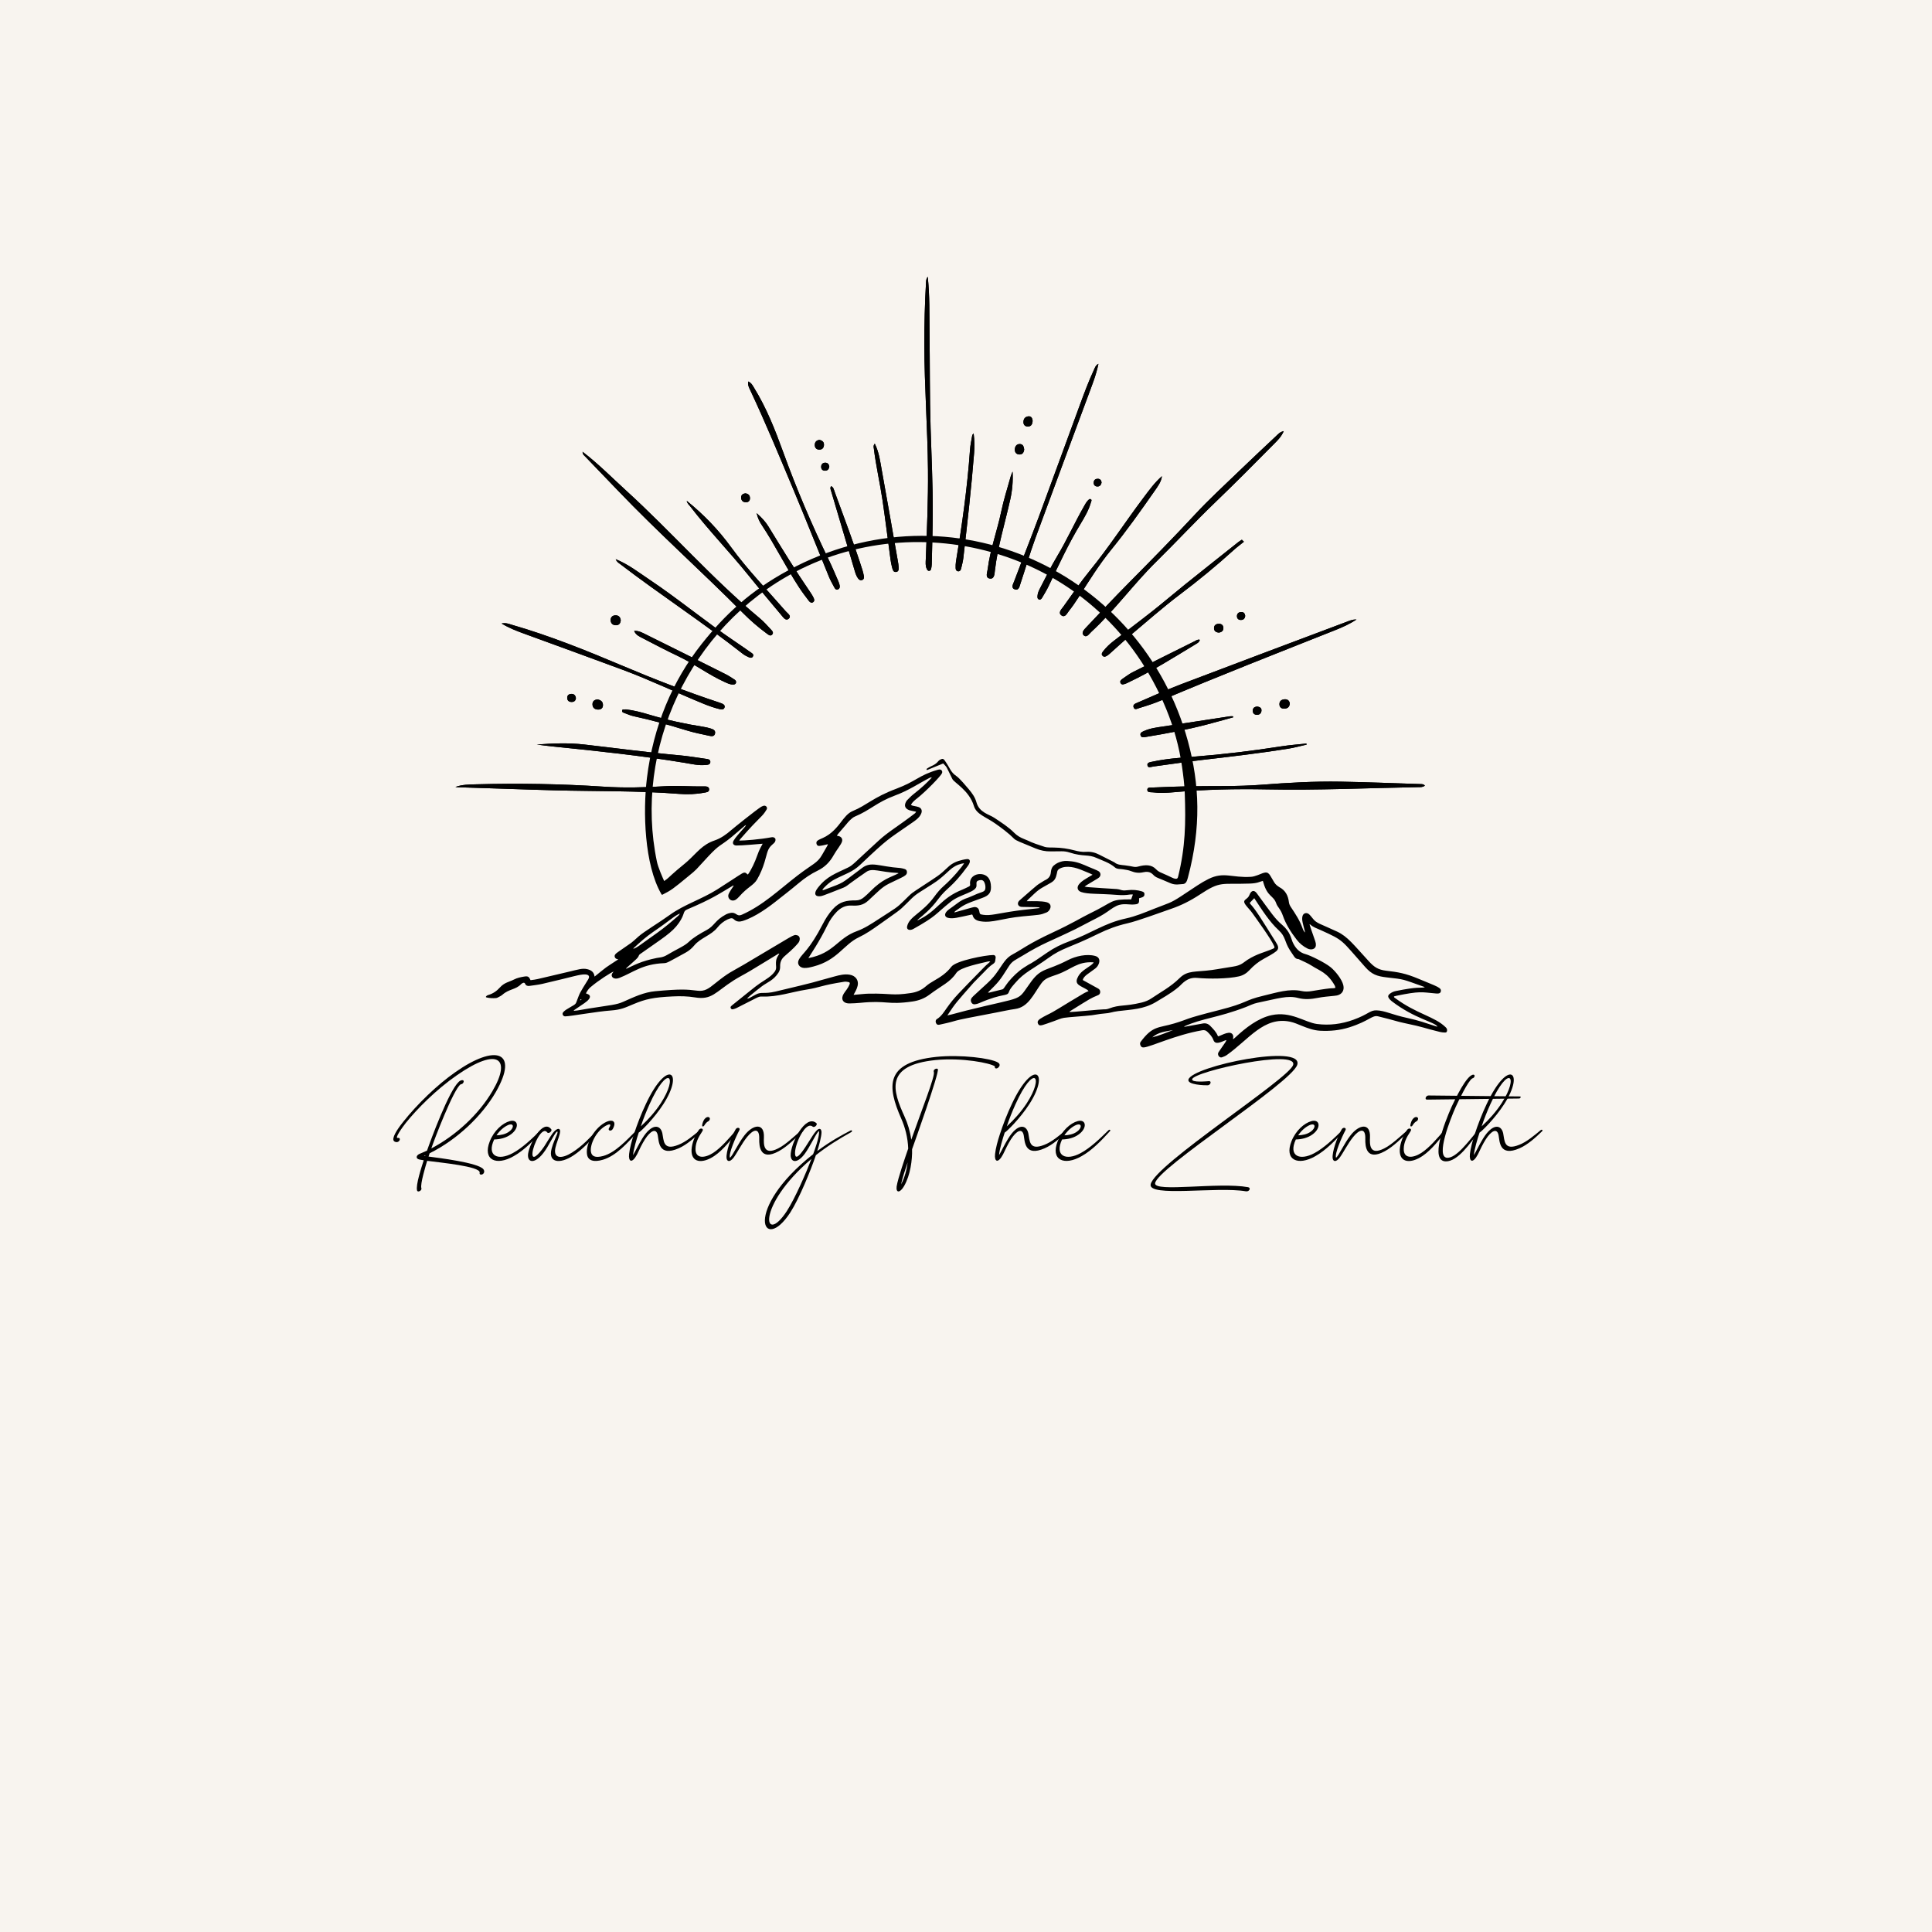 <svg version="1.0" preserveAspectRatio="xMidYMid meet" height="500" viewBox="0 0 375 375" zoomAndPan="magnify" width="500" xmlns:xlink="http://www.w3.org/1999/xlink" xmlns="http://www.w3.org/2000/svg"><defs><g></g><clipPath id="d8e29d05f3"><path clip-rule="nonzero" d="M 94.293 104 L 280.883 104 L 280.883 205.25 L 94.293 205.25 Z M 94.293 104"></path></clipPath><clipPath id="1c23b8c12f"><path clip-rule="nonzero" d="M 88.367 53.711 L 276.617 53.711 L 276.617 154.211 L 88.367 154.211 Z M 88.367 53.711"></path></clipPath></defs><rect fill-opacity="1" height="450" y="-37.5" fill="#ffffff" width="450" x="-37.5"></rect><rect fill-opacity="1" height="450" y="-37.5" fill="#f8f4ef" width="450" x="-37.5"></rect><g clip-path="url(#d8e29d05f3)"><path fill-rule="nonzero" fill-opacity="1" d="M 112.891 193.988 C 112.695 193.898 112.641 193.973 112.629 194.184 Z M 223.656 201.348 C 225.039 201.012 226.352 200.445 227.684 199.938 C 226.273 200.203 224.812 200.324 223.656 201.348 Z M 122.941 184.074 L 122.98 184.156 C 123.871 183.766 123.234 184.141 127.566 181.059 C 128.961 180.066 130.27 178.969 131.555 177.836 C 131.695 177.711 131.848 177.59 131.961 177.324 C 130.922 177.727 130.035 178.668 126.809 180.863 C 125.414 181.812 124.168 182.93 122.941 184.074 Z M 187.137 167.555 C 186.926 167.59 186.789 167.602 186.656 167.637 C 185.758 167.848 184.988 168.273 184.312 168.906 C 181.938 171.121 181.531 171.234 179.828 172.332 C 177.703 173.695 177.75 173.547 175.852 175.477 C 174.59 176.758 174.332 176.848 170.613 179.496 C 169.359 180.387 168.098 181.266 166.699 181.93 C 163.75 183.328 162.547 186.391 157.898 187.594 C 157.293 187.75 156.688 187.914 156.059 187.879 C 155.273 187.84 154.543 187.164 155.125 186.148 C 155.766 185.023 157.125 184.359 159.707 179.348 C 160.234 178.32 160.848 177.359 161.617 176.5 C 163.012 174.941 164.363 174.762 166.113 174.766 C 166.734 174.77 167.246 174.539 167.699 174.152 C 168.098 173.812 168.488 173.465 168.852 173.09 C 171.379 170.516 172.789 170.352 174.418 169.5 C 174.316 169.465 174.242 169.438 174.242 169.438 C 170.758 169.281 169.352 168.406 168.16 169.227 C 167.133 169.934 166.113 170.648 165.105 171.383 C 164.66 171.707 164.246 172.082 163.727 172.289 C 159.473 173.969 159.531 173.961 158.945 173.965 C 158.215 173.965 157.891 173.402 158.75 172.312 C 160.52 170.051 162.211 169.555 164.566 168.406 C 165.559 167.922 165.562 167.719 170.605 163.105 C 172.5 161.375 174.461 160.293 177.625 157.836 C 177.695 157.781 177.73 157.684 177.82 157.551 C 177.602 157.508 176.723 157.344 176.512 157.266 C 175.645 156.953 175.434 156.352 175.898 155.555 C 175.945 155.48 175.988 155.398 176.047 155.34 C 176.441 154.957 176.812 154.543 177.242 154.203 C 179.02 152.809 179.859 151.988 180.836 150.949 L 180.781 150.867 C 180.648 150.914 180.512 150.945 180.391 151.008 C 178.301 152.078 176.48 153.383 173.691 154.418 C 170.172 155.727 168.93 157.242 165.926 158.496 C 165.551 158.652 165.234 158.969 164.926 159.25 C 164.68 159.469 164.484 159.75 164.266 160 C 162.301 162.297 162.684 161.809 162.445 162.219 C 162.59 162.246 162.688 162.262 162.785 162.285 C 163.277 162.402 163.562 162.797 163.453 163.285 C 163.312 163.902 162.375 164.965 161.816 165.984 C 161.082 167.312 160.082 168.324 158.711 168.988 C 157.398 169.621 156.199 170.434 155.082 171.371 C 153.23 172.926 151.77 174.023 151.312 174.395 C 149.277 176.039 146.66 177.973 144.145 178.762 C 143.547 178.949 142.938 178.938 142.445 178.434 C 142.246 178.23 141.996 178.176 141.723 178.273 C 141.547 178.336 141.363 178.387 141.195 178.469 C 140.426 178.84 139.777 179.371 139.246 180.039 C 138.051 181.547 135.965 182.043 134.758 183.504 C 134.281 184.082 133.719 184.555 133.062 184.914 C 129.703 186.746 129.504 186.926 128.91 186.949 C 124.66 187.117 122.953 188.742 120.195 189.82 C 119.137 190.234 118.445 189.574 118.84 188.926 C 118.895 188.832 118.969 188.75 119.098 188.578 C 118.574 188.777 116.258 190.219 114.609 191.617 C 114.227 191.941 113.965 192.352 113.727 192.809 C 113.824 192.852 113.898 192.895 113.98 192.918 C 114.516 193.09 114.66 193.453 114.332 193.902 C 113.918 194.473 113.355 194.742 111.371 196.109 L 111.406 196.195 C 112.445 196.117 112.027 196.113 114.188 195.77 C 118.602 195.066 119.633 195.043 120.953 194.453 C 123.051 193.523 124.988 192.59 127.199 192.391 C 132.137 191.941 133.316 192.035 135.363 192.293 C 136.789 192.473 137.551 191.883 138.754 190.914 C 141.59 188.629 141.953 188.664 144.426 187.207 C 154.438 181.305 153.934 181.363 154.711 181.531 C 155.406 181.684 155.324 182.582 154.938 183.031 C 154.527 183.504 154.211 183.945 152.281 185.602 C 151.66 186.133 151.395 186.793 151.422 187.598 C 151.441 188.027 151.332 188.426 151.098 188.797 C 150.145 190.289 148.918 190.664 147.902 191.422 C 147.121 192 146.375 192.625 145.617 193.238 C 145.402 193.414 145.207 193.621 145.004 193.816 C 145.191 193.828 145.336 193.777 145.473 193.707 C 145.883 193.492 146.289 193.266 146.695 193.043 C 147.801 192.441 148.254 192.996 150.531 192.457 C 159.633 190.289 156.656 190.965 162.023 189.516 C 162.977 189.258 163.934 189.02 164.938 189.191 C 166.086 189.383 166.719 190.297 166.465 191.344 C 166.285 192.082 165.992 192.492 165.676 193.105 C 167.207 192.98 167.809 192.883 168.688 192.867 C 173.129 192.801 173.113 193.297 176.766 192.754 C 177.867 192.594 178.848 192.203 179.699 191.449 C 180.16 191.039 180.695 190.699 181.234 190.391 C 182.52 189.66 183.738 188.867 184.641 187.66 C 185.539 186.457 191.316 185.375 192.809 185.367 C 193.102 185.363 193.281 185.59 193.258 185.883 C 193.246 186.043 193.195 186.199 193.191 186.355 C 193.188 186.695 193.023 186.926 192.75 187.105 C 192.16 187.488 191.672 187.98 191.191 188.488 C 191.043 188.648 189.039 190.672 188.996 190.723 C 185.637 194.543 185.508 194.621 183.883 197.09 C 184.965 196.871 185.934 196.555 187.516 196.16 C 199.484 193.184 197.133 194.609 200.176 190.496 C 202.148 187.824 203.117 188.508 207.238 186.379 C 208.801 185.57 210.949 185.098 212.578 185.551 C 213.258 185.738 213.523 186.258 213.32 186.93 C 213.191 187.344 212.957 187.695 212.621 187.961 C 211.398 188.922 210.301 189.422 210.172 190.23 C 210.977 190.66 212.738 191.645 213.188 191.895 C 213.688 192.176 213.664 192.934 213.18 193.141 C 211.539 193.84 211.879 193.672 207.785 196.215 C 207.723 196.254 207.676 196.324 207.57 196.43 C 208.289 196.465 213.695 195.891 214.215 195.914 C 214.574 195.93 214.902 195.887 215.234 195.762 C 217.426 194.93 218.199 195.41 221.59 194.594 C 222.301 194.418 222.965 194.156 223.57 193.734 C 225.047 192.707 227.207 191.586 228.957 189.848 C 230.523 188.297 232.039 188.711 235.184 188.281 C 236.547 188.098 237.898 187.82 239.262 187.629 C 240.965 187.387 241.309 186.828 242.133 186.301 C 244.016 185.098 245.531 184.828 247.105 184.137 C 247.398 184.008 247.43 183.91 247.305 183.621 C 246.695 182.207 243.754 178.176 243.035 177.168 C 242.676 176.66 242.215 176.227 241.84 175.73 C 241.281 174.992 241.457 174.801 241.988 174.402 C 242.242 174.211 242.414 173.977 242.527 173.684 C 242.887 172.754 243.465 172.738 243.938 173.379 C 246.758 177.211 247.438 178.309 248.855 179.508 C 250.469 180.875 250.598 182.191 250.887 182.836 C 251.406 183.992 252.156 184.883 253.469 185.219 C 254.27 185.426 257.113 186.797 258.262 187.727 C 259.184 188.477 260.477 190.078 260.738 191.234 C 260.969 192.23 260.496 192.996 259.5 193.219 C 259.332 193.254 259.156 193.273 258.984 193.289 C 257.902 193.402 256.82 193.48 255.75 193.691 C 254.504 193.938 253.254 194.047 251.996 193.715 C 249.891 193.156 248.098 193.812 244.031 194.648 C 243.254 194.809 242.562 195.18 241.832 195.461 C 236.328 197.578 233.391 197.617 229.863 199.223 L 229.898 199.305 C 230.777 199.152 232.043 198.91 233.484 198.656 C 234.035 198.559 234.52 198.715 234.91 199.125 C 235.48 199.719 236.078 200.293 236.383 201.09 C 236.383 201.09 236.43 201.121 236.492 201.16 C 237.395 200.785 237.852 200.531 238.461 200.465 C 238.988 200.402 239.375 200.719 239.375 201.25 C 239.375 201.391 239.34 201.531 239.32 201.688 C 239.379 201.664 239.457 201.637 239.457 201.637 C 239.57 201.543 239.68 201.449 239.785 201.352 C 241.742 199.531 244.176 197.617 246.785 197.047 C 250.578 196.223 253.262 198.445 255.621 198.754 C 258.039 199.07 260.395 198.766 262.684 197.938 C 265.668 196.859 265.895 196.062 267.199 196.109 C 268.832 196.164 270.07 196.918 273.219 197.602 C 275.453 198.086 276.637 198.539 278.762 199.223 C 278.844 199.25 278.934 199.254 279.02 199.27 C 278.406 198.312 274.648 197.785 270.113 194.316 C 269.91 194.16 269.727 193.961 269.578 193.75 C 269.359 193.43 269.43 193.16 269.73 192.918 C 270.086 192.629 270.488 192.445 270.938 192.355 C 275.352 191.465 275.461 191.82 276.555 191.645 C 276.461 191.582 276.391 191.539 276.391 191.539 C 272.012 189.988 272.77 190.125 269.172 189.711 C 267.25 189.488 266.266 189.137 264.984 187.699 C 260.195 182.332 261.004 182.637 256.34 180.531 C 255.641 180.215 254.902 179.984 254.32 179.449 C 254.32 179.449 254.266 179.434 254.176 179.414 C 254.285 179.754 254.379 180.066 254.484 180.375 C 255.379 182.973 255.43 182.906 255.41 183.48 C 255.383 184.242 254.496 184.469 253.785 184.113 C 252.953 183.695 252.242 183.117 251.684 182.387 C 250.574 180.945 249.59 179.426 248.988 177.691 C 248.535 176.395 247.973 176.09 247.711 175.332 C 247.176 173.781 246.016 174.109 245.23 171.332 C 245.199 171.223 245.16 171.117 245.117 170.977 C 244.426 171.16 244.102 171.445 242.605 171.5 C 236.953 171.703 236.977 170.934 232.84 173.664 C 231.113 174.805 229.285 175.734 227.324 176.402 C 224.988 177.203 220.926 178.734 218.785 179.227 C 216.832 179.672 214.98 180.355 213.191 181.238 C 207.426 184.086 206.309 183.898 203.43 185.984 C 200.566 188.062 198.793 188.734 197.09 190.754 C 196.625 191.305 196.086 191.816 195.84 192.516 C 195.484 193.512 194.824 192.633 190.062 194.707 C 189.801 194.82 189.516 194.902 189.234 194.934 C 188.945 194.969 188.688 194.852 188.547 194.57 C 188.289 194.062 188.523 193.719 188.945 193.32 C 191.125 191.273 192.305 190.371 193.281 189.047 C 194.766 187.031 195.09 186.004 196.641 185.191 C 198.254 184.344 199.656 183.164 204.312 181.004 C 208.09 179.25 210.023 178.039 211.316 177.414 C 216.539 174.891 215.242 174.566 219.559 174.566 L 219.895 173.621 C 219.727 173.621 219.527 173.594 219.34 173.625 C 218.535 173.758 217.738 173.773 216.914 173.707 C 213.027 173.406 211.207 173.598 209.859 173.141 C 209.102 172.887 208.953 172.195 209.473 171.586 C 209.961 171.008 210.422 170.766 212.066 169.785 C 211.516 169.48 211.062 169.352 210.164 168.961 C 208.801 168.371 207.047 167.895 205.719 168.582 C 205.434 168.73 205.23 168.93 205.191 169.273 C 205.168 169.473 205.098 169.668 205.055 169.863 C 204.809 170.957 204.27 171.176 203.43 171.652 C 201.586 172.703 201.754 172.492 199.508 174.648 C 199.445 174.711 199.391 174.789 199.277 174.922 C 200.512 174.922 202.066 174.852 203.121 175.109 C 204.004 175.328 204.113 176.051 203.652 176.68 C 203.523 176.863 203.324 177.027 203.121 177.113 C 201.906 177.613 201.84 177.547 198.512 177.863 C 194.406 178.254 192.703 179.18 190.375 178.832 C 189.613 178.719 188.973 178.449 188.766 177.605 C 188.766 177.605 188.715 177.539 188.684 177.5 C 185.793 178.117 185.008 178.383 184.02 178.156 C 183.324 177.996 183.121 177.32 184.168 176.527 C 184.711 176.117 185.289 175.746 185.82 175.324 C 186.445 174.832 187.133 174.477 187.891 174.246 C 188.16 174.164 189.352 173.617 189.645 173.5 C 190.734 173.062 191.219 173.109 191.266 172.367 C 191.293 171.98 191.223 171.613 191.062 171.266 C 190.879 170.863 190.555 170.734 190.082 170.855 C 189.637 170.969 189.469 171.086 189.539 171.805 C 189.676 173.188 186.449 173.492 184.531 175.031 C 181.375 177.57 181.875 177.734 177.266 180.316 C 176.648 180.66 175.93 180.512 176.066 179.832 C 176.469 177.855 179 177.266 181.367 174.016 C 181.914 173.266 182.512 172.551 183.215 171.938 C 184.895 170.465 186.723 168.277 187.137 167.555 Z M 237.953 201.879 C 236.883 202.316 235.875 202.84 235.52 201.863 C 235.285 201.207 234.824 200.738 234.348 200.266 C 234.051 199.973 233.746 199.906 233.324 199.977 C 228.152 200.879 223.41 203.172 222.035 203.301 C 221.793 203.324 221.57 203.281 221.438 203.043 C 221.285 202.777 221.199 202.5 221.398 202.227 C 223.762 199.039 224.812 199.578 227.922 198.648 C 231.02 197.723 229.328 197.91 236.582 196.066 C 242.391 194.594 241.258 194.211 245.25 193.262 C 247.809 192.656 250.238 191.84 252.652 192.359 C 253.316 192.504 253.969 192.477 254.637 192.363 C 259.57 191.527 258.352 191.957 259.207 191.742 C 259.164 191.586 259.148 191.426 259.078 191.301 C 257.648 188.762 256.137 188.438 254.645 187.469 C 253.859 186.961 253 186.613 252.164 186.211 C 252.109 186.188 252.055 186.152 252 186.152 C 251.551 186.145 251.305 185.859 251.09 185.512 C 250.859 185.145 250.598 184.793 250.363 184.426 C 249.305 182.773 249.559 181.816 248.219 180.586 C 246.414 178.934 244.957 176.629 243.449 174.336 L 242.574 175.25 C 242.621 175.324 242.66 175.422 242.723 175.492 C 243.812 176.676 244.84 178.41 247.598 182.797 C 248.047 183.512 248.367 184.062 247.742 184.617 C 247.262 185.043 245.895 185.781 245.332 186.086 C 244.258 186.664 243.328 187.422 242.508 188.312 C 241.949 188.918 241.27 189.332 240.473 189.512 C 238.34 190 234.691 190.023 232.363 189.812 C 230.344 189.629 229.438 191.023 228.797 191.547 C 228.066 192.145 227.648 192.562 224.312 194.523 C 221.961 195.906 219.656 195.938 217.055 196.254 C 215.711 196.418 215.684 196.633 214.145 196.742 C 213.398 196.793 212.66 196.969 211.91 197.059 C 210.352 197.246 207.406 197.414 206.5 197.562 C 205.852 197.672 205.234 197.969 204.605 198.188 C 202.422 198.941 201.816 199.293 201.527 198.793 C 201.371 198.523 201.359 198.285 201.539 198.066 C 201.641 197.945 201.762 197.832 201.895 197.75 C 202.305 197.504 202.711 197.246 203.145 197.043 C 204.953 196.18 205.691 195.562 210.422 192.773 C 210.68 192.621 210.969 192.516 211.289 192.367 C 211.184 192.266 211.117 192.172 211.027 192.113 C 209.75 191.336 208.578 191.137 209.105 189.875 C 209.629 188.613 210.547 188.23 211.77 187.336 C 211.949 187.207 212.098 187.031 212.258 186.879 L 212.219 186.785 C 209.094 186.605 208.059 188.109 205.242 189.129 C 203.676 189.695 202.863 189.844 202.113 190.883 C 200.586 192.992 199.613 195.484 197.035 195.844 C 195.816 196.012 194.613 196.297 193.402 196.523 C 182.574 198.559 187.199 197.848 182.355 198.891 C 181.992 198.969 181.809 198.863 181.68 198.57 C 181.551 198.277 181.59 197.961 181.859 197.797 C 182.723 197.27 183.219 196.422 183.781 195.633 C 185.273 193.543 185.867 193.004 191.129 187.625 C 191.305 187.441 191.363 187.398 192.215 186.641 C 192.047 186.621 191.953 186.586 191.875 186.605 C 190.34 186.992 186.371 187.723 185.621 188.844 C 184.398 190.684 182.855 191.223 180.414 193.059 C 179.422 193.805 178.312 194.219 177.102 194.391 C 172.102 195.109 172.238 194.113 166.898 194.656 C 166.25 194.723 165.594 194.742 164.941 194.762 C 163.574 194.805 163.156 193.875 163.758 192.891 C 164.137 192.27 164.535 191.949 164.902 191.055 C 165.008 190.793 164.938 190.66 164.668 190.609 C 164.398 190.555 164.113 190.516 163.848 190.559 C 159.285 191.27 159.289 191.648 156.492 192.09 C 153.656 192.535 150.902 193.547 147.926 193.426 C 147.152 193.395 147.23 193.527 142.93 195.676 C 142.727 195.781 142.496 195.836 142.273 195.895 C 142.09 195.938 141.934 195.879 141.84 195.691 C 141.746 195.516 141.824 195.375 141.941 195.266 C 142.109 195.105 142.297 194.965 142.477 194.82 C 147.422 190.859 146.582 191.453 148.734 190.051 C 149.344 189.652 149.922 189.215 150.359 188.617 C 150.578 188.316 150.672 188.004 150.641 187.641 C 150.527 186.281 150.727 185.953 151.27 185.109 C 151.043 185.07 150.922 185.219 150.789 185.301 C 149.051 186.352 147.328 187.422 145.582 188.465 C 144.527 189.098 143.414 189.645 142.379 190.309 C 138.848 192.574 138.16 194.145 134.887 193.594 C 133.457 193.352 132.027 193.336 130.59 193.402 C 126.812 193.578 125.293 193.93 122.996 194.887 C 121.336 195.578 120.594 195.988 118.547 196.137 C 115.773 196.336 110.758 197.262 109.711 197.277 C 109.281 197.281 109.016 196.777 109.34 196.441 C 109.5 196.277 109.676 196.113 109.867 195.992 C 111.352 195.055 111.664 195.066 111.867 194.527 C 112.633 192.512 112.352 193.035 114.16 190.109 C 114.59 189.418 114.16 189.156 113.566 189.137 C 112.469 189.102 111.363 189.562 105.262 190.969 C 104.445 191.156 103.602 191.238 102.773 191.363 C 102.391 191.418 102.082 191.312 101.914 190.93 C 101.836 190.746 101.68 190.715 101.516 190.781 C 101.387 190.836 101.25 190.91 101.152 191.012 C 100.113 192.121 98.82 191.922 97.52 193.078 C 97.262 193.305 96.93 193.445 96.625 193.613 C 96.523 193.668 96.41 193.711 96.297 193.723 C 95.672 193.777 95.051 193.75 94.438 193.605 C 94.391 193.594 94.348 193.543 94.293 193.508 C 94.398 193.27 94.602 193.18 94.805 193.121 C 95.695 192.859 96.422 192.355 97.035 191.668 C 97.91 190.691 98.812 190.613 99.77 190.121 C 100.387 189.805 101.062 189.664 101.719 189.555 C 102.488 189.422 102.68 189.57 102.98 190.25 C 104.613 190.008 102.625 190.445 110.332 188.629 C 112.215 188.184 113.059 187.887 113.996 188.117 C 114.75 188.305 115.305 188.668 115.406 189.555 C 118.219 187.305 117.02 188.176 120.004 186.211 C 119.855 186.172 119.762 186.16 119.676 186.125 C 119.328 185.98 119.18 185.562 119.41 185.262 C 119.555 185.07 119.762 184.918 119.961 184.781 C 123.367 182.391 122.07 183.43 123.941 181.766 C 125.027 180.801 127.895 179.109 130.062 177.543 C 132.77 175.59 136.188 174.539 139.176 172.66 C 140.914 171.57 143.512 169.828 144.004 169.551 C 144.387 169.336 144.672 169.258 145.012 169.656 C 145.012 169.656 145.082 169.699 145.168 169.746 C 145.863 168.789 146.555 167.25 146.938 166.152 C 147.445 164.695 147.762 164.332 148.031 163.766 C 147.402 163.82 143.855 164.137 142.93 164.113 C 142.344 164.102 142.094 163.676 142.391 163.168 C 142.785 162.492 143.418 161.832 144.566 160.512 C 144.66 160.402 144.754 160.297 144.812 160.137 C 144.723 160.188 144.621 160.227 144.543 160.293 C 143.691 161.016 142.855 161.758 141.992 162.469 C 139.742 164.316 139.758 163.785 137.488 166.211 C 134.672 169.223 135.516 168.516 133.512 170.16 C 130.668 172.496 130.348 172.77 128.504 173.699 C 128.449 173.637 128.398 173.586 128.363 173.527 C 125.066 167.828 124.77 157.535 125.57 151.008 C 126.812 140.891 130.543 132.129 136.18 125.008 C 140.723 119.277 145.664 114.66 153.039 110.684 C 184.883 93.512 221.688 111.172 230.578 143.883 C 232.848 152.242 233.172 160.566 230.57 170.352 C 230.379 171.07 230.18 171.609 229.48 171.605 C 228.988 171.602 228.184 171.863 227.176 171.426 C 224.527 170.277 224.637 170.418 224.164 170.09 C 223.75 169.809 223.398 168.961 221.926 169.301 C 221.086 169.496 220.305 169.402 219.504 169.074 C 219.031 168.879 218.496 168.824 217.984 168.734 C 217.531 168.652 216.82 168.723 216.441 168.391 C 215.359 167.441 213.855 166.992 212.91 166.551 C 211.211 165.758 210.281 166.344 207.609 165.473 C 207.102 165.305 206.57 165.223 206.023 165.234 C 205.328 165.254 204.629 165.234 203.934 165.254 C 202.914 165.277 201.945 165.066 201.008 164.684 C 194.539 162.027 198.988 163.961 193.242 159.887 C 191.312 158.52 189.523 158.078 189.031 156.434 C 188.121 153.414 185.203 151.918 184.859 151.215 C 183.508 148.484 183.898 149.074 183.074 148.184 L 179.938 149.469 C 179.793 149.355 179.816 149.25 179.953 149.164 C 180.203 149.016 180.445 148.852 180.711 148.738 C 182.113 148.129 181.914 147.746 182.52 147.434 C 182.934 147.219 183.109 147.242 183.375 147.617 C 184.395 149.035 184.488 149.875 185.645 150.641 C 186.234 151.031 187.562 152.629 188.027 153.172 C 188.668 153.93 189.254 154.73 189.52 155.703 C 190.07 157.73 191.98 158.055 192.988 158.73 C 194.34 159.637 195.723 160.496 196.875 161.66 C 197.41 162.195 198.035 162.562 198.734 162.836 C 200.406 163.488 199.449 163.297 202.832 164.398 C 203.18 164.512 204.043 164.504 204.562 164.508 C 205.945 164.523 207.301 164.723 208.641 165.078 C 209.352 165.27 210.086 165.395 210.832 165.34 C 211.727 165.273 212.555 165.473 213.348 165.883 C 213.391 165.906 216.258 167.34 216.293 167.371 C 216.887 167.879 217.621 167.879 218.336 167.961 C 219.996 168.152 220.141 168.41 220.941 168.191 C 222.27 167.828 223.496 167.77 224.398 168.73 C 224.703 169.055 225.062 169.266 225.48 169.43 C 226.18 169.711 226.848 170.059 227.535 170.367 C 227.719 170.449 227.91 170.535 228.105 170.559 C 228.457 170.609 228.578 170.52 228.668 170.172 C 230.094 164.375 230.168 159.773 229.961 153.969 C 229.898 152.23 229.672 150.504 229.426 148.777 C 228.883 144.926 227.836 141.211 226.359 137.613 C 213.891 107.246 179.426 97.898 154.434 110.965 C 133.773 121.766 122.973 145.539 127.504 167.234 C 127.742 168.379 128.578 170.258 128.914 171.008 C 129.887 170.336 129.473 170.551 131.43 168.855 C 132.121 168.258 132.855 167.707 133.527 167.09 C 135.312 165.469 136.348 163.926 138.695 163.133 C 139.945 162.707 140.977 161.953 141.957 161.102 C 142.504 160.625 146.641 157.305 147.723 156.609 C 147.855 156.523 148.008 156.477 148.156 156.418 C 148.598 156.246 149.062 156.691 148.801 157.125 C 147.812 158.758 147.863 158.078 143.688 162.863 C 143.621 162.938 143.578 163.023 143.488 163.156 C 144.551 163.156 147.383 162.953 149.754 162.512 C 150.031 162.461 150.281 162.516 150.457 162.738 C 150.586 162.895 150.527 163.305 150.352 163.512 C 150.23 163.652 150.086 163.781 149.941 163.902 C 148.926 164.766 148.973 165.457 148.387 167.367 C 148.035 168.523 147.57 169.629 146.965 170.676 C 146.262 171.887 145.18 172.078 143.434 174.074 C 143.266 174.266 143.066 174.449 142.855 174.594 C 141.996 175.191 141.047 174.355 141.453 173.477 C 141.656 173.039 142.117 172.336 142.395 171.941 L 142.332 171.863 C 139.43 173.582 138.223 174.465 133.379 176.52 C 132.465 176.91 133.039 177.309 131.77 179.145 C 130.445 181.051 128.664 182.051 124.234 185.191 C 124.145 185.258 124.047 185.348 124.012 185.445 C 123.816 185.969 123.551 186.129 121.672 187.812 C 121.609 187.871 121.547 187.926 121.52 188.055 C 123.156 187.324 124.328 186.582 127.48 185.941 C 127.918 185.852 128.629 185.871 129.457 185.367 C 131.367 184.215 132.82 183.656 133.664 182.848 C 134.617 181.934 135.949 181.176 137.168 180.516 C 138.727 179.672 138.734 178.645 140.934 177.473 C 141.176 177.344 141.449 177.266 141.715 177.211 C 142.992 176.945 142.906 178.023 144.004 177.539 C 148.094 175.734 151.25 172.668 154.789 169.945 C 157.809 167.629 158.629 167.551 159.547 165.957 C 160.809 163.766 160.598 164.184 160.688 163.859 C 160.074 164.004 159.609 164.137 159.031 164.191 C 158.789 164.215 158.605 164.109 158.516 163.879 C 158.422 163.629 158.434 163.375 158.641 163.199 C 159.312 162.621 160.867 162.691 163.109 159.727 C 163.859 158.734 164.57 157.805 165.488 157.43 C 168.23 156.312 169.453 154.789 173.949 153.102 C 177.891 151.617 178.328 150.492 181.918 149.445 C 182.043 149.41 182.168 149.375 182.301 149.363 C 182.734 149.32 183.016 149.707 182.828 150.102 C 182.527 150.73 179.738 153.586 178.031 154.945 C 177.578 155.301 177.117 155.66 176.809 156.215 C 177.023 156.395 177.285 156.406 177.527 156.461 C 177.781 156.516 178.043 156.555 178.285 156.645 C 178.824 156.836 179.031 157.289 178.836 157.828 C 178.461 158.852 177.484 159.367 176.16 160.297 C 172.379 162.945 172.465 162.633 166.961 167.859 C 165.422 169.32 164.059 169.609 161.926 170.73 C 160.922 171.254 159.812 172.367 159.66 172.668 C 159.66 172.668 159.66 172.723 159.66 172.781 C 159.773 172.758 159.887 172.75 159.988 172.711 C 164.172 171.098 162.742 171.891 167.344 168.461 C 169.145 167.117 170.559 168.188 174.762 168.484 C 175.016 168.504 175.27 168.59 175.52 168.652 C 175.777 168.719 175.98 168.859 176.023 169.133 C 176.168 170.008 175.344 170.121 172.551 171.516 C 171.121 172.23 170.422 173.074 168.492 174.84 C 167.543 175.707 166.555 175.84 165.289 175.766 C 164.113 175.699 163.18 176.188 162.387 177.004 C 161.641 177.773 161.055 178.648 160.586 179.609 C 158.941 182.957 157.418 185.098 156.902 185.969 C 161.926 185.008 162.504 182.125 166.309 180.738 C 167.793 180.195 169.105 179.336 170.418 178.48 C 174.043 176.125 174.008 176.246 175.352 174.934 C 177.289 173.035 176.672 173.57 179.117 171.941 C 181.93 170.074 182.211 170.027 184.027 168.289 C 184.812 167.539 185.754 167.137 186.793 166.906 C 187.09 166.844 187.387 166.77 187.688 166.746 C 188.25 166.703 188.539 167.145 187.852 168.086 C 184.637 172.488 183.891 172.109 182.066 174.57 C 180.637 176.496 179.348 177.504 178.09 178.547 L 178.141 178.625 C 182.094 176.766 182.422 174.406 186.867 172.645 C 187.27 172.484 187.648 172.266 188.043 172.086 C 188.242 171.996 188.328 171.867 188.297 171.645 C 188.117 170.312 189.285 169.543 190.445 169.664 C 190.859 169.707 192.102 169.883 192.312 171.656 C 192.488 173.141 192.074 173.785 190.656 174.289 C 187.066 175.566 187.148 175.617 185.453 176.824 C 185.379 176.875 185.316 176.949 185.246 177.016 L 185.285 177.098 C 187.133 176.59 188.887 176.062 189.121 176.055 C 189.648 176.043 189.969 176.305 190.066 176.82 C 190.191 177.465 190.191 177.461 190.84 177.562 C 192.258 177.789 193.637 177.293 197.297 176.777 C 199.113 176.52 200.375 176.441 201.773 176.258 L 201.773 176.145 C 201.586 176.121 201.398 176.082 201.211 176.078 C 199.777 176.051 198.363 176.051 198.164 176.012 C 197.555 175.887 197.328 175.258 197.926 174.734 C 202.18 171.031 200.93 172.062 202.707 170.914 C 202.758 170.883 202.809 170.859 202.863 170.836 C 203.5 170.539 203.898 170.09 203.965 169.352 C 204.012 168.867 204.113 168.375 204.516 168.016 C 205.016 167.562 205.602 167.305 206.254 167.168 C 206.832 167.047 207.406 167.121 207.984 167.184 C 209.188 167.316 210.27 167.801 211.359 168.281 C 211.977 168.555 212.945 168.898 213.266 169.121 C 213.684 169.414 213.711 169.984 213.328 170.316 C 213.199 170.43 213.047 170.523 212.898 170.613 C 210.398 172.121 211.195 171.602 210.516 172.094 C 211.184 172.191 210.695 172.18 213.883 172.383 C 217.461 172.617 216.688 172.496 217.711 172.773 C 218.074 172.871 218.488 172.836 218.871 172.785 C 219.824 172.668 220.75 172.738 221.664 173.02 C 222.07 173.148 222.191 173.355 222.125 173.73 C 222.059 174.137 221.492 174.242 221.094 174.348 C 221.094 175.012 221.18 175.402 220.527 175.512 C 219.281 175.715 218.539 175.316 217.285 175.629 C 216.5 175.824 215.641 176.469 214.992 176.93 C 214.043 177.602 213.016 178.141 211.977 178.66 C 210.887 179.203 209.832 179.812 208.734 180.348 C 203.566 182.863 202.543 183.016 198.477 185.496 C 197.027 186.383 196.496 186.477 195.777 187.617 C 193.934 190.535 193.828 190.586 191.754 192.652 C 191.898 192.66 191.961 192.676 192.02 192.664 C 192.863 192.461 193.711 192.258 194.551 192.039 C 194.676 192.008 194.793 191.887 194.871 191.777 C 195.164 191.383 195.414 190.957 195.73 190.578 C 196.586 189.551 197.535 188.613 198.656 187.863 C 200.672 186.516 199.094 187.801 203.262 184.895 C 204.578 183.977 206.008 183.277 207.512 182.723 C 211.965 181.094 214.297 179.195 218.531 178.273 C 220.422 177.863 222.203 177.109 223.992 176.398 C 226.879 175.254 227.102 175.363 229.258 173.949 C 232.074 172.105 233.062 171.355 234.559 170.617 C 237.566 169.125 239.078 170.426 242.82 170.191 C 243.621 170.145 244.715 169.605 245.129 169.465 C 246.363 169.051 246.406 169.816 247.332 171.273 C 247.598 171.691 247.898 171.918 248.312 172.191 C 249.492 172.801 250.027 173.832 250.176 175.102 C 250.219 175.477 250.371 175.781 250.578 176.09 C 251.438 177.383 252.301 178.672 252.816 180.156 C 252.926 180.465 253.055 180.766 253.332 181.004 C 252.898 179.277 252.617 178.574 252.816 177.809 C 252.973 177.23 253.594 177.055 254.059 177.43 C 254.262 177.594 254.621 178.035 254.777 178.242 C 255.543 179.258 256.234 179.277 259.543 180.828 C 261.594 181.793 262.766 183.414 265.699 186.594 C 266.711 187.691 267.465 188.223 269.047 188.414 C 271.344 188.691 272.73 188.879 275.43 190.02 C 278.93 191.5 279.902 191.684 279.641 192.504 C 279.5 192.961 278.852 192.84 278.438 192.805 C 275.91 192.582 275.59 192.34 271.02 193.285 C 270.867 193.316 270.719 193.367 270.566 193.41 C 270.559 193.625 270.723 193.672 270.828 193.75 C 275.008 196.832 278.422 197.281 280.562 199.352 C 280.742 199.523 280.898 199.707 280.879 199.988 C 280.859 200.293 280.766 200.422 280.457 200.414 C 280.125 200.406 279.785 200.375 279.465 200.293 C 275.859 199.414 276.809 199.465 272.504 198.562 C 271.129 198.273 270.734 198.059 267.496 197.27 C 266.312 196.98 265.828 198.156 261.914 199.402 C 260.066 199.992 258.172 200.164 256.246 200.066 C 254.977 200 253.809 199.566 252.648 199.098 C 251.91 198.797 251.18 198.473 250.395 198.309 C 245.293 197.266 242.406 201.758 238.094 204.801 C 237.828 204.988 237.504 205.102 237.199 205.219 C 236.715 205.406 236.258 204.781 236.469 204.324 C 236.559 204.137 237.723 202.488 237.84 202.312 C 237.918 202.199 237.969 202.07 238.035 201.945 L 237.953 201.879" fill="#000000"></path></g><g clip-path="url(#1c23b8c12f)"><path fill-rule="nonzero" fill-opacity="1" d="M 249.176 83.676 C 248.73 84.73 248.043 85.406 247.383 86.074 C 243.594 89.906 239.797 93.734 235.91 97.469 C 231.996 101.227 228.305 105.211 224.438 109.016 C 220.008 113.375 216.371 118.457 211.793 122.672 C 211.379 123.055 210.926 123.852 210.34 123.305 C 209.805 122.805 210.453 122.172 210.836 121.766 C 213.559 118.871 216.281 115.977 219.078 113.156 C 223.422 108.773 227.75 104.379 231.949 99.855 C 234.668 96.922 237.633 94.207 240.516 91.426 C 242.863 89.16 245.25 86.934 247.625 84.699 C 248.035 84.316 248.395 83.852 249.176 83.676 Z M 113.449 88.469 C 115.613 90.723 117.785 92.965 119.945 95.223 C 127.75 103.387 136.195 110.902 144.141 118.918 C 145.613 120.402 147.203 121.781 148.895 123.02 C 149.172 123.223 149.516 123.52 149.848 123.199 C 150.242 122.82 149.887 122.453 149.641 122.188 C 148.941 121.434 148.25 120.656 147.465 120 C 138.242 112.336 130.371 103.27 121.523 95.211 C 118.773 92.703 116.164 90.043 113.078 87.684 C 113.066 88.152 113.289 88.301 113.449 88.469 Z M 275.73 152.188 C 270.551 152.023 265.367 151.812 260.184 151.719 C 255.066 151.629 249.961 151.93 244.859 152.32 C 240.18 152.68 235.484 152.535 230.797 152.617 C 228.453 152.656 226.109 152.758 223.77 152.855 C 223.375 152.871 222.719 152.754 222.691 153.258 C 222.66 153.898 223.391 153.742 223.777 153.793 C 225.121 153.969 226.477 153.895 227.82 153.773 C 233.84 153.23 239.867 153.102 245.914 153.219 C 255.719 153.414 265.52 152.957 275.32 152.781 C 275.738 152.777 276.18 152.816 276.574 152.48 C 276.305 152.188 276.012 152.195 275.73 152.188 Z M 179.738 54.863 C 179.5 58.898 179.41 62.938 179.414 66.984 C 179.426 75.066 180.047 83.133 180.121 91.211 C 180.176 96.996 179.918 102.766 179.695 108.543 C 179.672 109.176 179.594 109.82 179.887 110.426 C 179.98 110.625 180.09 110.816 180.344 110.801 C 180.598 110.785 180.699 110.578 180.742 110.371 C 180.801 110.094 180.844 109.809 180.852 109.527 C 180.926 106.199 181.031 102.867 181.047 99.539 C 181.07 94.043 180.797 88.555 180.629 83.062 C 180.441 76.902 180.5 70.734 180.422 64.57 C 180.375 60.992 180.473 57.41 180.074 53.711 C 179.746 54.156 179.758 54.512 179.738 54.863 Z M 261.141 120.785 C 250.508 124.785 239.867 128.77 229.25 132.812 C 226.398 133.898 223.617 135.168 220.809 136.375 C 220.406 136.547 219.809 136.727 220.043 137.32 C 220.266 137.891 220.781 137.535 221.156 137.422 C 222.586 136.992 224.004 136.539 225.379 135.953 C 236.559 131.211 247.871 126.797 259.156 122.312 C 260.594 121.742 262.008 121.105 263.305 120.246 C 262.504 120.207 261.828 120.527 261.141 120.785 Z M 89 152.809 C 95.211 152.984 101.426 153.238 107.637 153.402 C 115.695 153.617 123.762 153.453 131.809 154.094 C 133.438 154.223 135.082 154.164 136.695 153.855 C 137.09 153.781 137.664 153.766 137.645 153.203 C 137.621 152.641 137.047 152.633 136.652 152.641 C 134.094 152.691 131.539 152.449 128.98 152.609 C 125.043 152.855 121.09 152.953 117.16 152.691 C 108.926 152.148 100.691 152.008 92.449 152.234 C 91.098 152.273 89.719 152.266 88.395 152.75 C 88.598 152.77 88.797 152.805 89 152.809 Z M 145.691 75.879 C 148.656 82.203 151.324 88.66 154.027 95.098 C 156.371 100.688 158.594 106.328 160.891 111.938 C 161.184 112.656 161.582 113.332 161.945 114.023 C 162.078 114.281 162.273 114.527 162.613 114.41 C 162.977 114.285 163.051 113.961 162.98 113.625 C 162.922 113.352 162.832 113.078 162.719 112.82 C 162.121 111.453 161.551 110.078 160.902 108.738 C 157.574 101.875 154.594 94.871 151.996 87.699 C 150.449 83.43 148.785 79.203 146.387 75.316 C 146.098 74.848 145.855 74.312 145.23 74.047 C 145.094 74.762 145.43 75.32 145.691 75.879 Z M 101.742 123 C 108.141 125.348 114.555 127.656 120.945 130.035 C 126.27 132.02 131.395 134.492 136.652 136.641 C 137.676 137.055 138.711 137.414 139.785 137.668 C 140.109 137.746 140.461 137.742 140.609 137.375 C 140.781 136.949 140.492 136.719 140.145 136.559 C 139.949 136.473 139.746 136.406 139.543 136.34 C 133.238 134.258 127.055 131.855 120.934 129.27 C 113.836 126.27 106.695 123.379 99.273 121.246 C 98.734 121.09 98.207 120.844 97.352 121.02 C 98.898 121.949 100.32 122.477 101.742 123 Z M 212.336 71.777 C 211.285 74.027 210.426 76.355 209.57 78.684 C 206.91 85.898 204.301 93.129 201.625 100.336 C 200.07 104.523 198.41 108.668 196.84 112.848 C 196.66 113.332 196.152 114.137 197 114.402 C 197.785 114.652 197.902 113.773 198.082 113.242 C 199.059 110.316 199.91 107.348 200.969 104.457 C 204.332 95.273 207.773 86.117 211.156 76.945 C 211.91 74.895 212.75 72.867 213.207 70.613 C 212.645 70.91 212.527 71.371 212.336 71.777 Z M 222.016 96.52 C 218.449 101.25 215.234 106.234 211.484 110.828 C 209.664 113.059 208.059 115.441 206.379 117.773 C 206.039 118.242 205.328 118.902 206 119.426 C 206.715 119.977 207.098 119.07 207.453 118.617 C 208.133 117.758 208.766 116.852 209.355 115.926 C 211.352 112.781 213.32 109.609 215.672 106.715 C 218.652 103.051 221.379 99.203 224.078 95.336 C 224.691 94.453 225.379 93.578 225.535 92.422 C 224.152 93.625 223.094 95.086 222.016 96.52 Z M 107.375 144.898 C 115.918 145.766 124.453 146.664 132.93 148.07 C 134.25 148.289 135.582 148.617 136.941 148.484 C 137.324 148.449 137.906 148.445 137.875 147.848 C 137.848 147.355 137.34 147.336 136.969 147.281 C 135.285 147.043 133.602 146.758 131.906 146.605 C 125.723 146.047 119.57 145.211 113.402 144.508 C 110.328 144.156 107.266 144.281 104.199 144.512 C 105.27 144.656 106.32 144.793 107.375 144.898 Z M 241.043 104.758 C 240.809 104.91 240.562 105.051 240.344 105.227 C 236.867 107.984 233.391 110.742 229.93 113.52 C 227.828 115.211 225.781 116.969 223.66 118.641 C 221.18 120.598 218.645 122.484 216.148 124.422 C 215.391 125.012 214.684 125.66 214.102 126.434 C 213.902 126.695 213.715 126.98 214.004 127.285 C 214.281 127.578 214.594 127.449 214.879 127.277 C 215.059 127.168 215.227 127.031 215.383 126.891 C 216.684 125.734 217.957 124.547 219.285 123.426 C 222.52 120.711 225.691 117.902 229.059 115.359 C 232.637 112.66 236.086 109.828 239.402 106.82 C 240.051 106.227 240.762 105.707 241.445 105.152 C 241.309 105.02 241.176 104.887 241.043 104.758 Z M 120.34 109.461 C 128.168 115.453 136.449 120.828 144.199 126.926 C 144.527 127.188 144.922 127.371 145.305 127.551 C 145.598 127.688 145.957 127.773 146.148 127.41 C 146.355 127.027 146.027 126.836 145.766 126.656 C 144.746 125.945 143.73 125.23 142.703 124.539 C 136.988 120.699 131.703 116.27 125.977 112.449 C 123.926 111.078 121.977 109.543 119.508 108.535 C 119.734 109.086 120.066 109.25 120.34 109.461 Z M 133.922 98.227 C 137.504 102.902 141.621 107.121 145.309 111.707 C 147.398 114.305 149.523 116.871 151.676 119.414 C 152.02 119.816 152.516 120.625 153.117 120.062 C 153.672 119.543 152.879 119.066 152.543 118.684 C 148.965 114.559 145.133 110.641 141.914 106.223 C 139.469 102.867 136.664 99.926 133.293 97.203 C 133.402 97.762 133.719 97.961 133.922 98.227 Z M 188.715 84.465 C 188.559 85.406 188.344 86.344 188.277 87.297 C 187.766 94.582 186.75 101.801 185.551 109 C 185.484 109.418 185.48 109.848 185.488 110.27 C 185.496 110.559 185.613 110.848 185.961 110.887 C 186.305 110.922 186.477 110.672 186.547 110.383 C 186.711 109.695 186.906 109.004 186.984 108.305 C 187.762 101.551 188.531 94.797 189.066 88.016 C 189.164 86.77 189.16 85.516 188.984 84.129 C 188.824 84.32 188.727 84.387 188.715 84.465 Z M 169.617 87.086 C 170.027 90.461 170.805 93.773 171.301 97.133 C 171.863 100.949 172.328 104.781 172.848 108.602 C 172.918 109.129 173.02 109.652 173.16 110.16 C 173.273 110.555 173.367 111.086 173.93 111.016 C 174.512 110.945 174.43 110.414 174.418 110 C 174.406 109.648 174.34 109.297 174.281 108.949 C 173.238 103.027 172.211 97.098 171.137 91.18 C 170.832 89.5 170.625 87.777 169.793 86.109 C 169.457 86.535 169.586 86.816 169.617 87.086 Z M 124.781 123.895 C 127.074 125.098 129.375 126.289 131.711 127.402 C 134.789 128.867 137.516 130.965 140.629 132.363 C 141.148 132.594 141.652 132.871 142.242 132.867 C 142.492 132.863 142.762 132.848 142.848 132.551 C 142.93 132.281 142.812 132.059 142.582 131.914 C 142.016 131.555 141.457 131.168 140.855 130.867 C 135.691 128.277 130.523 125.691 125.34 123.133 C 124.668 122.801 123.977 122.398 123.086 122.449 C 123.418 123.289 124.156 123.562 124.781 123.895 Z M 196.176 92.469 C 195.551 94.719 194.828 96.953 194.348 99.238 C 193.559 103.02 192.184 106.66 191.703 110.512 C 191.629 111.121 191.199 112.082 192.031 112.277 C 193.012 112.504 193.035 111.402 193.105 110.785 C 193.648 106.078 195.062 101.57 196.086 96.973 C 196.484 95.199 196.645 93.395 196.543 91.531 C 196.418 91.844 196.266 92.145 196.176 92.469 Z M 253.57 144.32 C 251.988 144.492 250.395 144.602 248.82 144.848 C 243.102 145.742 237.359 146.434 231.582 146.883 C 228.965 147.082 226.336 147.27 223.762 147.828 C 223.332 147.922 222.641 147.957 222.711 148.504 C 222.793 149.164 223.469 148.832 223.863 148.781 C 227.066 148.367 230.262 147.855 233.473 147.488 C 238.977 146.863 244.473 146.199 249.945 145.34 C 251.18 145.145 252.391 144.805 253.613 144.531 C 253.602 144.461 253.586 144.391 253.57 144.32 Z M 210.535 98.047 C 208.637 101.328 207.105 104.801 205.141 108.055 C 203.934 110.051 202.934 112.172 201.844 114.242 C 201.613 114.684 201.41 115.141 201.379 115.645 C 201.359 115.926 201.336 116.246 201.68 116.359 C 201.969 116.453 202.156 116.227 202.277 116.016 C 202.707 115.285 203.156 114.559 203.523 113.793 C 205.48 109.703 207.371 105.582 209.727 101.695 C 210.527 100.371 211.328 99.012 211.754 97.496 C 211.82 97.262 212.055 96.941 211.527 96.848 C 211.059 97.121 210.801 97.59 210.535 98.047 Z M 161.336 95.367 C 162.848 100.492 164.359 105.613 165.883 110.734 C 166.043 111.273 166.211 111.82 166.559 112.285 C 166.77 112.562 167.047 112.723 167.391 112.562 C 167.691 112.422 167.738 112.121 167.684 111.832 C 167.605 111.418 167.512 111 167.383 110.598 C 165.758 105.469 163.824 100.449 161.984 95.398 C 161.848 95.023 161.789 94.562 161.312 94.367 C 161.062 94.723 161.242 95.051 161.336 95.367 Z M 147.852 101.898 C 150.461 105.832 152.535 110.086 155.117 114.035 C 155.695 114.926 156.348 115.77 156.988 116.617 C 157.184 116.871 157.477 117.109 157.812 116.891 C 158.141 116.676 158.062 116.32 157.914 116.027 C 157.742 115.676 157.543 115.34 157.32 115.02 C 154.453 110.836 151.797 106.52 149.152 102.191 C 148.59 101.277 147.883 100.508 146.855 99.59 C 147.102 100.633 147.445 101.289 147.852 101.898 Z M 120.762 137.887 C 120.652 138.297 121.121 138.359 121.383 138.465 C 121.938 138.695 122.512 138.914 123.098 139.039 C 126.539 139.773 129.914 140.738 133.277 141.77 C 134.699 142.207 136.168 142.5 137.625 142.812 C 138.051 142.902 138.629 143.02 138.781 142.398 C 138.945 141.746 138.395 141.547 137.918 141.395 C 137.449 141.246 136.957 141.137 136.469 141.062 C 132.953 140.516 129.492 139.75 126.082 138.73 C 124.586 138.281 123.078 137.875 121.457 137.684 C 121.27 137.805 120.852 137.535 120.762 137.887 Z M 239.332 139.031 C 239.121 139.031 238.91 139.004 238.703 139.035 C 234.422 139.684 230.141 140.332 225.859 140.996 C 224.602 141.191 223.32 141.328 222.137 141.855 C 221.766 142.023 221.219 142.188 221.379 142.723 C 221.535 143.262 222.086 143.094 222.484 143.027 C 226.41 142.383 230.316 141.652 234.168 140.648 C 235.906 140.199 237.633 139.707 239.367 139.23 C 239.355 139.164 239.344 139.098 239.332 139.031 Z M 231.891 124.457 C 227.859 126.457 223.832 128.461 219.816 130.492 C 219.129 130.844 218.508 131.332 217.863 131.77 C 217.594 131.953 217.32 132.195 217.492 132.555 C 217.695 132.984 218.082 132.836 218.418 132.727 C 218.617 132.66 218.809 132.555 219 132.465 C 223.531 130.332 227.75 127.656 232.027 125.074 C 232.375 124.863 232.781 124.672 232.883 124.188 C 232.484 124.055 232.191 124.305 231.891 124.457 Z M 115 136.68 C 114.996 137.359 115.422 137.711 116.078 137.727 C 116.656 137.742 117.039 137.445 117.035 136.844 C 117.035 136.16 116.578 135.867 115.98 135.758 C 115.383 135.805 115.008 136.102 115 136.68 Z M 119.449 119.434 C 118.879 119.449 118.504 119.809 118.523 120.387 C 118.547 121 118.941 121.359 119.562 121.359 C 120.164 121.355 120.441 120.98 120.488 120.379 C 120.414 119.789 120.074 119.414 119.449 119.434 Z M 197.906 86.184 C 197.344 86.191 197.023 86.621 196.98 87.152 C 196.93 87.758 197.238 88.199 197.875 88.215 C 198.457 88.23 198.734 87.828 198.797 87.234 C 198.727 86.719 198.582 86.176 197.906 86.184 Z M 249.332 135.73 C 248.734 135.773 248.316 136.082 248.336 136.723 C 248.355 137.324 248.773 137.582 249.336 137.551 C 249.938 137.516 250.312 137.199 250.348 136.527 C 250.254 135.98 249.906 135.691 249.332 135.73 Z M 199.641 80.809 C 198.988 80.855 198.641 81.301 198.648 81.945 C 198.652 82.484 198.996 82.797 199.523 82.789 C 200.188 82.773 200.395 82.309 200.434 81.664 C 200.371 81.238 200.234 80.77 199.641 80.809 Z M 237.461 121.91 C 237.457 121.371 237.113 121.066 236.578 121.074 C 236.008 121.086 235.609 121.387 235.641 121.984 C 235.668 122.52 236.066 122.754 236.586 122.785 C 237.098 122.715 237.465 122.453 237.461 121.91 Z M 158.148 86.332 C 158.137 86.855 158.406 87.23 158.945 87.27 C 159.523 87.312 159.887 86.996 159.93 86.41 C 159.977 85.824 159.648 85.5 159.039 85.383 C 158.523 85.457 158.164 85.746 158.148 86.332 Z M 143.852 96.594 C 143.871 97.184 144.23 97.496 144.805 97.492 C 145.301 97.488 145.586 97.164 145.57 96.676 C 145.559 96.094 145.195 95.805 144.637 95.758 C 144.145 95.836 143.836 96.094 143.852 96.594 Z M 243.156 137.949 C 243.156 138.434 243.449 138.734 243.949 138.746 C 244.484 138.758 244.816 138.453 244.852 137.93 C 244.891 137.402 244.516 137.211 244.047 137.141 C 243.535 137.168 243.16 137.391 243.156 137.949 Z M 110.84 134.691 C 110.344 134.73 110.055 135.027 110.098 135.531 C 110.137 136.035 110.492 136.258 110.973 136.254 C 111.473 136.246 111.754 135.98 111.785 135.477 C 111.695 134.938 111.387 134.648 110.84 134.691 Z M 240.941 118.797 C 240.402 118.801 240.062 119.109 240.09 119.66 C 240.117 120.117 240.441 120.352 240.891 120.336 C 241.395 120.324 241.648 120.016 241.695 119.531 C 241.645 119.074 241.398 118.789 240.941 118.797 Z M 160.148 89.812 C 159.652 89.836 159.379 90.148 159.387 90.641 C 159.398 91.098 159.672 91.359 160.125 91.363 C 160.625 91.367 160.895 91.082 160.969 90.543 C 160.895 90.121 160.656 89.793 160.148 89.812 Z M 213.062 92.934 C 212.617 92.938 212.316 93.168 212.289 93.637 C 212.258 94.102 212.508 94.398 212.957 94.426 C 213.461 94.457 213.73 94.145 213.816 93.629 C 213.758 93.215 213.531 92.93 213.062 92.934 Z M 213.062 92.934" fill="#000000"></path><path fill-rule="nonzero" fill-opacity="1" d="M 249.176 83.676 C 248.73 84.73 248.043 85.406 247.383 86.074 C 243.594 89.906 239.797 93.734 235.91 97.469 C 231.996 101.227 228.305 105.211 224.438 109.016 C 220.008 113.375 216.371 118.457 211.793 122.672 C 211.379 123.055 210.926 123.852 210.34 123.305 C 209.805 122.805 210.453 122.172 210.836 121.766 C 213.559 118.871 216.281 115.977 219.078 113.156 C 223.422 108.773 227.75 104.379 231.949 99.855 C 234.668 96.922 237.633 94.207 240.516 91.426 C 242.863 89.16 245.25 86.934 247.625 84.699 C 248.035 84.316 248.395 83.852 249.176 83.676 Z M 113.449 88.469 C 115.613 90.723 117.785 92.965 119.945 95.223 C 127.75 103.387 136.195 110.902 144.141 118.918 C 145.613 120.402 147.203 121.781 148.895 123.02 C 149.172 123.223 149.516 123.52 149.848 123.199 C 150.242 122.82 149.887 122.453 149.641 122.188 C 148.941 121.434 148.25 120.656 147.465 120 C 138.242 112.336 130.371 103.27 121.523 95.211 C 118.773 92.703 116.164 90.043 113.078 87.684 C 113.066 88.152 113.289 88.301 113.449 88.469 Z M 275.73 152.188 C 270.551 152.023 265.367 151.812 260.184 151.719 C 255.066 151.629 249.961 151.93 244.859 152.32 C 240.18 152.68 235.484 152.535 230.797 152.617 C 228.453 152.656 226.109 152.758 223.77 152.855 C 223.375 152.871 222.719 152.754 222.691 153.258 C 222.66 153.898 223.391 153.742 223.777 153.793 C 225.121 153.969 226.477 153.895 227.82 153.773 C 233.84 153.23 239.867 153.102 245.914 153.219 C 255.719 153.414 265.52 152.957 275.32 152.781 C 275.738 152.777 276.18 152.816 276.574 152.48 C 276.305 152.188 276.012 152.195 275.73 152.188 Z M 179.738 54.863 C 179.5 58.898 179.41 62.938 179.414 66.984 C 179.426 75.066 180.047 83.133 180.121 91.211 C 180.176 96.996 179.918 102.766 179.695 108.543 C 179.672 109.176 179.594 109.82 179.887 110.426 C 179.98 110.625 180.09 110.816 180.344 110.801 C 180.598 110.785 180.699 110.578 180.742 110.371 C 180.801 110.094 180.844 109.809 180.852 109.527 C 180.926 106.199 181.031 102.867 181.047 99.539 C 181.07 94.043 180.797 88.555 180.629 83.062 C 180.441 76.902 180.5 70.734 180.422 64.57 C 180.375 60.992 180.473 57.41 180.074 53.711 C 179.746 54.156 179.758 54.512 179.738 54.863 Z M 261.141 120.785 C 250.508 124.785 239.867 128.77 229.25 132.812 C 226.398 133.898 223.617 135.168 220.809 136.375 C 220.406 136.547 219.809 136.727 220.043 137.32 C 220.266 137.891 220.781 137.535 221.156 137.422 C 222.586 136.992 224.004 136.539 225.379 135.953 C 236.559 131.211 247.871 126.797 259.156 122.312 C 260.594 121.742 262.008 121.105 263.305 120.246 C 262.504 120.207 261.828 120.527 261.141 120.785 Z M 89 152.809 C 95.211 152.984 101.426 153.238 107.637 153.402 C 115.695 153.617 123.762 153.453 131.809 154.094 C 133.438 154.223 135.082 154.164 136.695 153.855 C 137.09 153.781 137.664 153.766 137.645 153.203 C 137.621 152.641 137.047 152.633 136.652 152.641 C 134.094 152.691 131.539 152.449 128.98 152.609 C 125.043 152.855 121.09 152.953 117.16 152.691 C 108.926 152.148 100.691 152.008 92.449 152.234 C 91.098 152.273 89.719 152.266 88.395 152.75 C 88.598 152.77 88.797 152.805 89 152.809 Z M 145.691 75.879 C 148.656 82.203 151.324 88.66 154.027 95.098 C 156.371 100.688 158.594 106.328 160.891 111.938 C 161.184 112.656 161.582 113.332 161.945 114.023 C 162.078 114.281 162.273 114.527 162.613 114.41 C 162.977 114.285 163.051 113.961 162.98 113.625 C 162.922 113.352 162.832 113.078 162.719 112.82 C 162.121 111.453 161.551 110.078 160.902 108.738 C 157.574 101.875 154.594 94.871 151.996 87.699 C 150.449 83.43 148.785 79.203 146.387 75.316 C 146.098 74.848 145.855 74.312 145.23 74.047 C 145.094 74.762 145.43 75.32 145.691 75.879 Z M 101.742 123 C 108.141 125.348 114.555 127.656 120.945 130.035 C 126.27 132.02 131.395 134.492 136.652 136.641 C 137.676 137.055 138.711 137.414 139.785 137.668 C 140.109 137.746 140.461 137.742 140.609 137.375 C 140.781 136.949 140.492 136.719 140.145 136.559 C 139.949 136.473 139.746 136.406 139.543 136.34 C 133.238 134.258 127.055 131.855 120.934 129.27 C 113.836 126.27 106.695 123.379 99.273 121.246 C 98.734 121.09 98.207 120.844 97.352 121.02 C 98.898 121.949 100.32 122.477 101.742 123 Z M 212.336 71.777 C 211.285 74.027 210.426 76.355 209.57 78.684 C 206.91 85.898 204.301 93.129 201.625 100.336 C 200.07 104.523 198.41 108.668 196.84 112.848 C 196.66 113.332 196.152 114.137 197 114.402 C 197.785 114.652 197.902 113.773 198.082 113.242 C 199.059 110.316 199.91 107.348 200.969 104.457 C 204.332 95.273 207.773 86.117 211.156 76.945 C 211.91 74.895 212.75 72.867 213.207 70.613 C 212.645 70.91 212.527 71.371 212.336 71.777 Z M 222.016 96.52 C 218.449 101.25 215.234 106.234 211.484 110.828 C 209.664 113.059 208.059 115.441 206.379 117.773 C 206.039 118.242 205.328 118.902 206 119.426 C 206.715 119.977 207.098 119.07 207.453 118.617 C 208.133 117.758 208.766 116.852 209.355 115.926 C 211.352 112.781 213.32 109.609 215.672 106.715 C 218.652 103.051 221.379 99.203 224.078 95.336 C 224.691 94.453 225.379 93.578 225.535 92.422 C 224.152 93.625 223.094 95.086 222.016 96.52 Z M 107.375 144.898 C 115.918 145.766 124.453 146.664 132.93 148.07 C 134.25 148.289 135.582 148.617 136.941 148.484 C 137.324 148.449 137.906 148.445 137.875 147.848 C 137.848 147.355 137.34 147.336 136.969 147.281 C 135.285 147.043 133.602 146.758 131.906 146.605 C 125.723 146.047 119.57 145.211 113.402 144.508 C 110.328 144.156 107.266 144.281 104.199 144.512 C 105.27 144.656 106.32 144.793 107.375 144.898 Z M 241.043 104.758 C 240.809 104.91 240.562 105.051 240.344 105.227 C 236.867 107.984 233.391 110.742 229.93 113.52 C 227.828 115.211 225.781 116.969 223.66 118.641 C 221.18 120.598 218.645 122.484 216.148 124.422 C 215.391 125.012 214.684 125.66 214.102 126.434 C 213.902 126.695 213.715 126.98 214.004 127.285 C 214.281 127.578 214.594 127.449 214.879 127.277 C 215.059 127.168 215.227 127.031 215.383 126.891 C 216.684 125.734 217.957 124.547 219.285 123.426 C 222.52 120.711 225.691 117.902 229.059 115.359 C 232.637 112.66 236.086 109.828 239.402 106.82 C 240.051 106.227 240.762 105.707 241.445 105.152 C 241.309 105.02 241.176 104.887 241.043 104.758 Z M 120.34 109.461 C 128.168 115.453 136.449 120.828 144.199 126.926 C 144.527 127.188 144.922 127.371 145.305 127.551 C 145.598 127.688 145.957 127.773 146.148 127.41 C 146.355 127.027 146.027 126.836 145.766 126.656 C 144.746 125.945 143.73 125.23 142.703 124.539 C 136.988 120.699 131.703 116.27 125.977 112.449 C 123.926 111.078 121.977 109.543 119.508 108.535 C 119.734 109.086 120.066 109.25 120.34 109.461 Z M 133.922 98.227 C 137.504 102.902 141.621 107.121 145.309 111.707 C 147.398 114.305 149.523 116.871 151.676 119.414 C 152.02 119.816 152.516 120.625 153.117 120.062 C 153.672 119.543 152.879 119.066 152.543 118.684 C 148.965 114.559 145.133 110.641 141.914 106.223 C 139.469 102.867 136.664 99.926 133.293 97.203 C 133.402 97.762 133.719 97.961 133.922 98.227 Z M 188.715 84.465 C 188.559 85.406 188.344 86.344 188.277 87.297 C 187.766 94.582 186.75 101.801 185.551 109 C 185.484 109.418 185.48 109.848 185.488 110.27 C 185.496 110.559 185.613 110.848 185.961 110.887 C 186.305 110.922 186.477 110.672 186.547 110.383 C 186.711 109.695 186.906 109.004 186.984 108.305 C 187.762 101.551 188.531 94.797 189.066 88.016 C 189.164 86.77 189.16 85.516 188.984 84.129 C 188.824 84.32 188.727 84.387 188.715 84.465 Z M 169.617 87.086 C 170.027 90.461 170.805 93.773 171.301 97.133 C 171.863 100.949 172.328 104.781 172.848 108.602 C 172.918 109.129 173.02 109.652 173.16 110.16 C 173.273 110.555 173.367 111.086 173.93 111.016 C 174.512 110.945 174.43 110.414 174.418 110 C 174.406 109.648 174.34 109.297 174.281 108.949 C 173.238 103.027 172.211 97.098 171.137 91.18 C 170.832 89.5 170.625 87.777 169.793 86.109 C 169.457 86.535 169.586 86.816 169.617 87.086 Z M 124.781 123.895 C 127.074 125.098 129.375 126.289 131.711 127.402 C 134.789 128.867 137.516 130.965 140.629 132.363 C 141.148 132.594 141.652 132.871 142.242 132.867 C 142.492 132.863 142.762 132.848 142.848 132.551 C 142.93 132.281 142.812 132.059 142.582 131.914 C 142.016 131.555 141.457 131.168 140.855 130.867 C 135.691 128.277 130.523 125.691 125.34 123.133 C 124.668 122.801 123.977 122.398 123.086 122.449 C 123.418 123.289 124.156 123.562 124.781 123.895 Z M 196.176 92.469 C 195.551 94.719 194.828 96.953 194.348 99.238 C 193.559 103.02 192.184 106.66 191.703 110.512 C 191.629 111.121 191.199 112.082 192.031 112.277 C 193.012 112.504 193.035 111.402 193.105 110.785 C 193.648 106.078 195.062 101.57 196.086 96.973 C 196.484 95.199 196.645 93.395 196.543 91.531 C 196.418 91.844 196.266 92.145 196.176 92.469 Z M 253.57 144.32 C 251.988 144.492 250.395 144.602 248.82 144.848 C 243.102 145.742 237.359 146.434 231.582 146.883 C 228.965 147.082 226.336 147.27 223.762 147.828 C 223.332 147.922 222.641 147.957 222.711 148.504 C 222.793 149.164 223.469 148.832 223.863 148.781 C 227.066 148.367 230.262 147.855 233.473 147.488 C 238.977 146.863 244.473 146.199 249.945 145.34 C 251.18 145.145 252.391 144.805 253.613 144.531 C 253.602 144.461 253.586 144.391 253.57 144.32 Z M 210.535 98.047 C 208.637 101.328 207.105 104.801 205.141 108.055 C 203.934 110.051 202.934 112.172 201.844 114.242 C 201.613 114.684 201.41 115.141 201.379 115.645 C 201.359 115.926 201.336 116.246 201.68 116.359 C 201.969 116.453 202.156 116.227 202.277 116.016 C 202.707 115.285 203.156 114.559 203.523 113.793 C 205.48 109.703 207.371 105.582 209.727 101.695 C 210.527 100.371 211.328 99.012 211.754 97.496 C 211.82 97.262 212.055 96.941 211.527 96.848 C 211.059 97.121 210.801 97.59 210.535 98.047 Z M 161.336 95.367 C 162.848 100.492 164.359 105.613 165.883 110.734 C 166.043 111.273 166.211 111.82 166.559 112.285 C 166.77 112.562 167.047 112.723 167.391 112.562 C 167.691 112.422 167.738 112.121 167.684 111.832 C 167.605 111.418 167.512 111 167.383 110.598 C 165.758 105.469 163.824 100.449 161.984 95.398 C 161.848 95.023 161.789 94.562 161.312 94.367 C 161.062 94.723 161.242 95.051 161.336 95.367 Z M 147.852 101.898 C 150.461 105.832 152.535 110.086 155.117 114.035 C 155.695 114.926 156.348 115.77 156.988 116.617 C 157.184 116.871 157.477 117.109 157.812 116.891 C 158.141 116.676 158.062 116.32 157.914 116.027 C 157.742 115.676 157.543 115.34 157.32 115.02 C 154.453 110.836 151.797 106.52 149.152 102.191 C 148.59 101.277 147.883 100.508 146.855 99.59 C 147.102 100.633 147.445 101.289 147.852 101.898 Z M 120.762 137.887 C 120.652 138.297 121.121 138.359 121.383 138.465 C 121.938 138.695 122.512 138.914 123.098 139.039 C 126.539 139.773 129.914 140.738 133.277 141.77 C 134.699 142.207 136.168 142.5 137.625 142.812 C 138.051 142.902 138.629 143.02 138.781 142.398 C 138.945 141.746 138.395 141.547 137.918 141.395 C 137.449 141.246 136.957 141.137 136.469 141.062 C 132.953 140.516 129.492 139.75 126.082 138.73 C 124.586 138.281 123.078 137.875 121.457 137.684 C 121.27 137.805 120.852 137.535 120.762 137.887 Z M 239.332 139.031 C 239.121 139.031 238.91 139.004 238.703 139.035 C 234.422 139.684 230.141 140.332 225.859 140.996 C 224.602 141.191 223.32 141.328 222.137 141.855 C 221.766 142.023 221.219 142.188 221.379 142.723 C 221.535 143.262 222.086 143.094 222.484 143.027 C 226.41 142.383 230.316 141.652 234.168 140.648 C 235.906 140.199 237.633 139.707 239.367 139.23 C 239.355 139.164 239.344 139.098 239.332 139.031 Z M 231.891 124.457 C 227.859 126.457 223.832 128.461 219.816 130.492 C 219.129 130.844 218.508 131.332 217.863 131.77 C 217.594 131.953 217.32 132.195 217.492 132.555 C 217.695 132.984 218.082 132.836 218.418 132.727 C 218.617 132.66 218.809 132.555 219 132.465 C 223.531 130.332 227.75 127.656 232.027 125.074 C 232.375 124.863 232.781 124.672 232.883 124.188 C 232.484 124.055 232.191 124.305 231.891 124.457 Z M 115 136.68 C 114.996 137.359 115.422 137.711 116.078 137.727 C 116.656 137.742 117.039 137.445 117.035 136.844 C 117.035 136.16 116.578 135.867 115.98 135.758 C 115.383 135.805 115.008 136.102 115 136.68 Z M 119.449 119.434 C 118.879 119.449 118.504 119.809 118.523 120.387 C 118.547 121 118.941 121.359 119.562 121.359 C 120.164 121.355 120.441 120.98 120.488 120.379 C 120.414 119.789 120.074 119.414 119.449 119.434 Z M 197.906 86.184 C 197.344 86.191 197.023 86.621 196.98 87.152 C 196.93 87.758 197.238 88.199 197.875 88.215 C 198.457 88.23 198.734 87.828 198.797 87.234 C 198.727 86.719 198.582 86.176 197.906 86.184 Z M 249.332 135.73 C 248.734 135.773 248.316 136.082 248.336 136.723 C 248.355 137.324 248.773 137.582 249.336 137.551 C 249.938 137.516 250.312 137.199 250.348 136.527 C 250.254 135.98 249.906 135.691 249.332 135.73 Z M 199.641 80.809 C 198.988 80.855 198.641 81.301 198.648 81.945 C 198.652 82.484 198.996 82.797 199.523 82.789 C 200.188 82.773 200.395 82.309 200.434 81.664 C 200.371 81.238 200.234 80.77 199.641 80.809 Z M 237.461 121.91 C 237.457 121.371 237.113 121.066 236.578 121.074 C 236.008 121.086 235.609 121.387 235.641 121.984 C 235.668 122.52 236.066 122.754 236.586 122.785 C 237.098 122.715 237.465 122.453 237.461 121.91 Z M 158.148 86.332 C 158.137 86.855 158.406 87.23 158.945 87.27 C 159.523 87.312 159.887 86.996 159.93 86.41 C 159.977 85.824 159.648 85.5 159.039 85.383 C 158.523 85.457 158.164 85.746 158.148 86.332 Z M 143.852 96.594 C 143.871 97.184 144.23 97.496 144.805 97.492 C 145.301 97.488 145.586 97.164 145.57 96.676 C 145.559 96.094 145.195 95.805 144.637 95.758 C 144.145 95.836 143.836 96.094 143.852 96.594 Z M 243.156 137.949 C 243.156 138.434 243.449 138.734 243.949 138.746 C 244.484 138.758 244.816 138.453 244.852 137.93 C 244.891 137.402 244.516 137.211 244.047 137.141 C 243.535 137.168 243.16 137.391 243.156 137.949 Z M 110.84 134.691 C 110.344 134.73 110.055 135.027 110.098 135.531 C 110.137 136.035 110.492 136.258 110.973 136.254 C 111.473 136.246 111.754 135.98 111.785 135.477 C 111.695 134.938 111.387 134.648 110.84 134.691 Z M 240.941 118.797 C 240.402 118.801 240.062 119.109 240.09 119.66 C 240.117 120.117 240.441 120.352 240.891 120.336 C 241.395 120.324 241.648 120.016 241.695 119.531 C 241.645 119.074 241.398 118.789 240.941 118.797 Z M 160.148 89.812 C 159.652 89.836 159.379 90.148 159.387 90.641 C 159.398 91.098 159.672 91.359 160.125 91.363 C 160.625 91.367 160.895 91.082 160.969 90.543 C 160.895 90.121 160.656 89.793 160.148 89.812 Z M 213.062 92.934 C 212.617 92.938 212.316 93.168 212.289 93.637 C 212.258 94.102 212.508 94.398 212.957 94.426 C 213.461 94.457 213.73 94.145 213.816 93.629 C 213.758 93.215 213.531 92.93 213.062 92.934 Z M 213.062 92.934" fill="#000000"></path></g><g fill-opacity="1" fill="#000000"><g transform="translate(76.171, 231.256)"><g><path d="M 17.633 -4.336 C 16.562 -5.594 8.965 -6.504 7.012 -6.77 C 7.09 -6.984 7.145 -7.199 7.223 -7.41 C 12.629 -10.086 17.418 -14.715 20.066 -19.293 C 24.645 -27.266 19.988 -28.629 12.203 -23.145 C 8.668 -20.684 4.762 -16.883 2.113 -13.539 C 1.418 -12.684 0 -10.785 0.188 -9.98 C 0.266 -9.66 0.668 -9.527 0.938 -9.578 C 1.523 -9.715 1.633 -10.516 1.043 -10.383 C 0.348 -10.25 1.898 -12.414 2.594 -13.297 C 4.734 -15.973 8.48 -19.773 12.551 -22.582 C 20.578 -28.148 23.117 -25.742 19.398 -19.453 C 16.75 -14.957 12.336 -10.863 7.547 -8.348 C 8.082 -9.953 11.879 -19.906 13.246 -20.789 C 13.297 -20.816 13.645 -20.789 13.809 -21.219 C 13.992 -21.699 13.324 -21.727 12.871 -21.273 C 10.945 -19.48 7.52 -10.223 6.715 -7.922 C 6.18 -7.68 5.672 -7.465 5.297 -7.305 C 4.574 -7.012 4.441 -6.34 5.297 -6.18 C 5.566 -6.129 5.805 -6.102 6.074 -6.047 C 5.672 -4.789 4.469 -1.203 4.789 -0.16 C 4.949 0.266 5.781 -0.215 5.617 -0.641 C 5.352 -1.363 6.477 -5.082 6.742 -5.941 C 9.312 -5.594 17.043 -4.871 16.938 -3.664 C 16.938 -3.641 16.805 -3.266 17.23 -3.266 C 17.715 -3.266 18.035 -3.879 17.633 -4.336 Z M 6.129 -6.902 C 6.207 -6.93 6.316 -6.984 6.395 -7.012 C 6.367 -6.984 6.367 -6.93 6.34 -6.875 C 6.262 -6.875 6.207 -6.902 6.129 -6.902 Z M 6.129 -6.902"></path></g></g></g><g fill-opacity="1" fill="#000000"><g transform="translate(96.424, 231.256)"><g><path d="M 8.508 -11.879 C 6.93 -10.328 5.004 -8.457 3.105 -7.438 C 0.242 -5.887 -2.008 -6.875 -0.508 -10.086 C 0.562 -10.113 1.793 -10.355 2.781 -11.105 C 4.469 -12.363 4.148 -14.102 2.516 -13.645 C 1.152 -13.273 -0.535 -11.828 -1.363 -9.715 C -2.781 -6.102 -0.105 -4.898 3.293 -6.852 C 5.352 -8 7.199 -9.953 8.777 -11.691 C 8.992 -11.906 8.723 -12.094 8.508 -11.879 Z M 2.461 -12.977 C 3.371 -13.191 3.316 -12.281 2.434 -11.641 C 1.711 -11.078 0.723 -10.918 -0.055 -10.891 C 0.723 -12.066 1.793 -12.789 2.461 -12.977 Z M 2.461 -12.977"></path></g></g></g><g fill-opacity="1" fill="#000000"><g transform="translate(104.798, 231.256)"><g><path d="M 11.078 -11.879 C 9.926 -10.648 8.215 -8.777 6.234 -7.547 C 4.336 -6.34 2.57 -6.262 2.996 -8.43 C 3.211 -9.391 3.641 -10.328 3.852 -11.184 C 4.148 -12.363 3.426 -12.496 2.516 -11.344 C 1.953 -10.57 1.473 -9.715 0.828 -8.723 C -0.32 -7.039 -1.578 -5.887 -1.445 -7.465 C -1.312 -9.098 0.453 -12.738 1.418 -11.453 C 1.688 -11.105 2.461 -11.719 2.195 -12.066 C 0.641 -14.129 -1.98 -9.473 -2.301 -7.277 C -2.516 -5.352 -0.617 -5.164 1.418 -8.562 C 1.926 -9.418 2.57 -10.621 2.941 -11.184 C 3.398 -11.906 3.531 -11.641 3.344 -11.133 C 3.078 -10.461 2.543 -9.363 2.273 -8.32 C 1.523 -5.512 3.906 -5.27 6.504 -6.984 C 8.27 -8.133 10.062 -10.062 11.371 -11.691 C 11.559 -11.934 11.293 -12.094 11.078 -11.879 Z M 11.078 -11.879"></path></g></g></g><g fill-opacity="1" fill="#000000"><g transform="translate(115.741, 231.256)"><g><path d="M 7.812 -11.879 C 6.02 -10.086 3.719 -7.52 1.312 -6.875 C -0.293 -6.449 -0.91 -6.875 -1.043 -7.707 C -1.258 -9.07 -0.082 -11.668 1.82 -12.738 C 2.223 -12.977 2.809 -13.191 2.703 -12.789 C 2.676 -12.656 2.594 -12.496 2.488 -12.336 C 2.141 -11.773 2.918 -11.586 3.211 -12.148 C 3.344 -12.391 3.453 -12.629 3.504 -12.898 C 3.641 -13.754 2.863 -14.047 1.605 -13.324 C -0.668 -11.988 -2.008 -9.07 -1.82 -7.359 C -1.711 -5.914 -0.43 -5.645 1.285 -6.152 C 3.828 -6.902 6.047 -9.363 8.109 -11.691 C 8.293 -11.934 8.027 -12.094 7.812 -11.879 Z M 7.812 -11.879"></path></g></g></g><g fill-opacity="1" fill="#000000"><g transform="translate(123.419, 231.256)"><g><path d="M 12.441 -11.906 C 11.184 -10.863 9.66 -9.578 8.242 -9.043 C 5.246 -7.84 5.434 -9.898 5.137 -11.32 C 4.734 -13.031 3.051 -13.219 1.23 -10.25 C 0.535 -9.125 -0.055 -7.867 -0.535 -7.039 C -0.48 -8.109 0.188 -10.301 0.562 -11.426 C 0.883 -11.559 3.559 -14.156 5.352 -16.965 C 9.418 -23.277 6.102 -25.82 1.953 -16.992 C 1.016 -15.012 0.242 -13.004 -0.402 -11.023 C -0.777 -9.898 -1.203 -8.348 -1.312 -7.25 C -1.473 -5.781 -0.75 -5.324 0.242 -7.199 C 0.723 -8.215 1.176 -9.18 1.766 -10.113 C 2.836 -11.773 3.961 -12.391 4.254 -10.891 C 4.469 -9.793 4.363 -6.637 8.32 -8.375 C 9.898 -9.07 11.398 -10.41 12.684 -11.668 C 12.898 -11.879 12.684 -12.094 12.441 -11.906 Z M 2.648 -16.91 C 6.207 -24.805 8.293 -22.449 4.844 -17.125 C 3.773 -15.492 2.434 -13.969 0.965 -12.629 C 1.445 -14.074 2.008 -15.492 2.648 -16.91 Z M 2.648 -16.91"></path></g></g></g><g fill-opacity="1" fill="#000000"><g transform="translate(135.619, 231.256)"><g><path d="M 7.25 -11.879 C 5.969 -10.41 4.387 -8.508 2.781 -7.465 C 1.098 -6.395 -0.695 -6.34 -0.617 -8.32 C -0.59 -9.473 -0.082 -10.516 0.695 -11.668 C 1.07 -12.176 0.375 -12.441 0.027 -11.934 C -0.75 -10.809 -1.312 -9.391 -1.391 -8.109 C -1.5 -5.484 0.777 -5.352 3.051 -6.902 C 4.789 -8.082 6.316 -10.086 7.574 -11.691 C 7.758 -11.934 7.465 -12.094 7.25 -11.879 Z M 1.605 -13.457 C 1.605 -13.457 1.605 -13.457 1.633 -13.457 C 1.605 -13.457 1.605 -13.457 1.605 -13.457 Z M 1.688 -13.512 C 1.711 -13.539 2.141 -13.672 2.168 -14.102 C 2.168 -14.367 1.926 -14.504 1.633 -14.422 C 1.203 -14.262 0.988 -13.887 0.828 -13.484 C 0.75 -13.246 0.668 -13.004 0.668 -12.762 C 0.668 -12.551 0.965 -12.574 1.07 -12.789 C 1.203 -12.977 1.363 -13.273 1.688 -13.512 Z M 1.688 -13.512"></path></g></g></g><g fill-opacity="1" fill="#000000"><g transform="translate(142.763, 231.256)"><g><path d="M 12.816 -11.906 C 11.184 -10.488 9.66 -9.043 8.27 -8.348 C 5.379 -6.875 5.457 -9.18 5.512 -10.461 C 5.645 -13.406 3.398 -13.031 1.738 -10.891 C 0.48 -9.285 -0.508 -7.012 -1.07 -6.527 C -1.418 -7.25 0.082 -10.648 0.75 -11.879 C 1.016 -12.391 0.266 -12.551 0 -12.016 C -0.938 -10.328 -1.848 -7.707 -1.738 -6.477 C -1.66 -5.781 -1.098 -5.617 -0.375 -6.555 C 0.293 -7.438 1.203 -9.285 2.246 -10.57 C 3.477 -12.094 4.684 -12.441 4.602 -10.168 C 4.574 -8.828 4.734 -5.805 8.402 -7.812 C 10.035 -8.695 11.668 -10.355 13.059 -11.668 C 13.297 -11.879 13.059 -12.121 12.816 -11.906 Z M 12.816 -11.906"></path></g></g></g><g fill-opacity="1" fill="#000000"><g transform="translate(155.444, 231.256)"><g><path d="M 9.66 -11.828 C 7.895 -10.891 5.887 -9.848 3.184 -7.84 C 3.504 -8.828 4.012 -10.621 4.012 -11.531 C 3.961 -12.336 3.453 -12.309 2.941 -11.691 C 2.195 -10.863 1.098 -8.777 0.16 -7.598 C -0.535 -6.688 -1.07 -6.367 -1.125 -7.277 C -1.258 -9.098 0.91 -13.754 2.301 -12.574 C 2.648 -12.309 3.344 -12.977 2.996 -13.273 C 0.883 -15.062 -2.035 -9.258 -1.98 -6.957 C -1.898 -5.594 -0.668 -5.379 0.777 -7.332 C 1.793 -8.75 2.703 -10.73 3.293 -11.504 C 3.453 -11.719 3.559 -11.879 3.531 -11.371 C 3.504 -10.383 2.781 -8.27 2.383 -7.223 C -11.344 3.586 -7.387 12.336 -2.035 4.066 C -0.266 1.312 1.953 -4.176 2.918 -7.039 C 5.082 -8.75 7.359 -10.168 9.766 -11.504 C 10.062 -11.668 9.926 -11.961 9.66 -11.828 Z M -2.73 3.828 C -7.199 10.676 -8.828 2.918 2.059 -6.316 C 1.07 -3.719 -1.098 1.312 -2.73 3.828 Z M -2.73 3.828"></path></g></g></g><g fill-opacity="1" fill="#000000"><g transform="translate(164.915, 231.256)"><g></g></g></g><g fill-opacity="1" fill="#000000"><g transform="translate(172.968, 231.256)"><g><path d="M 20.738 -25.02 C 19.344 -25.875 13.457 -26.598 8.777 -26.117 C -1.336 -25.047 -0.75 -20.336 1.953 -14.156 C 2.73 -12.414 3.238 -10.434 3.316 -8.32 C 2.703 -6.527 1.312 -2.543 1.07 -0.965 C 0.91 0.293 1.688 0.375 2.516 -1.043 C 3.746 -3.184 4.121 -6.129 4.066 -8.188 C 4.387 -9.098 9.391 -23.066 9.07 -23.734 C 8.965 -23.867 8.723 -23.867 8.508 -23.734 C 8.133 -23.465 8.293 -23.199 8.293 -23.172 C 8.562 -22.395 5.992 -15.973 3.906 -10.035 C 3.691 -11.641 3.238 -13.137 2.594 -14.555 C 0.293 -19.586 -1.312 -24.484 8.617 -25.5 C 13.832 -26.008 19.293 -24.91 20.148 -24.27 C 19.988 -23.84 20.551 -23.68 20.926 -24.188 C 21.191 -24.535 21.031 -24.832 20.738 -25.02 Z M 1.926 -1.363 C 2.168 -2.543 2.809 -4.469 3.211 -5.645 C 3.051 -4.363 2.648 -2.676 1.926 -1.363 Z M 1.926 -1.363"></path></g></g></g><g fill-opacity="1" fill="#000000"><g transform="translate(194.452, 231.256)"><g><path d="M 12.441 -11.906 C 11.184 -10.863 9.66 -9.578 8.242 -9.043 C 5.246 -7.84 5.434 -9.898 5.137 -11.32 C 4.734 -13.031 3.051 -13.219 1.23 -10.25 C 0.535 -9.125 -0.055 -7.867 -0.535 -7.039 C -0.48 -8.109 0.188 -10.301 0.562 -11.426 C 0.883 -11.559 3.559 -14.156 5.352 -16.965 C 9.418 -23.277 6.102 -25.82 1.953 -16.992 C 1.016 -15.012 0.242 -13.004 -0.402 -11.023 C -0.777 -9.898 -1.203 -8.348 -1.312 -7.25 C -1.473 -5.781 -0.75 -5.324 0.242 -7.199 C 0.723 -8.215 1.176 -9.18 1.766 -10.113 C 2.836 -11.773 3.961 -12.391 4.254 -10.891 C 4.469 -9.793 4.363 -6.637 8.32 -8.375 C 9.898 -9.07 11.398 -10.41 12.684 -11.668 C 12.898 -11.879 12.684 -12.094 12.441 -11.906 Z M 2.648 -16.91 C 6.207 -24.805 8.293 -22.449 4.844 -17.125 C 3.773 -15.492 2.434 -13.969 0.965 -12.629 C 1.445 -14.074 2.008 -15.492 2.648 -16.91 Z M 2.648 -16.91"></path></g></g></g><g fill-opacity="1" fill="#000000"><g transform="translate(206.652, 231.256)"><g><path d="M 8.508 -11.879 C 6.93 -10.328 5.004 -8.457 3.105 -7.438 C 0.242 -5.887 -2.008 -6.875 -0.508 -10.086 C 0.562 -10.113 1.793 -10.355 2.781 -11.105 C 4.469 -12.363 4.148 -14.102 2.516 -13.645 C 1.152 -13.273 -0.535 -11.828 -1.363 -9.715 C -2.781 -6.102 -0.105 -4.898 3.293 -6.852 C 5.352 -8 7.199 -9.953 8.777 -11.691 C 8.992 -11.906 8.723 -12.094 8.508 -11.879 Z M 2.461 -12.977 C 3.371 -13.191 3.316 -12.281 2.434 -11.641 C 1.711 -11.078 0.723 -10.918 -0.055 -10.891 C 0.723 -12.066 1.793 -12.789 2.461 -12.977 Z M 2.461 -12.977"></path></g></g></g><g fill-opacity="1" fill="#000000"><g transform="translate(215.026, 231.256)"><g></g></g></g><g fill-opacity="1" fill="#000000"><g transform="translate(223.079, 231.256)"><g><path d="M 28.711 -24.562 C 30.047 -28.766 8.402 -24.348 7.598 -21.727 C 7.305 -20.684 10.758 -20.578 11.344 -20.602 C 11.879 -20.629 12.148 -21.434 11.586 -21.406 C 11.133 -21.379 8.188 -21.086 8.32 -21.781 C 8.59 -23.277 29.004 -27.773 27.906 -24.512 C 26.973 -21.781 1.098 -5.246 0.266 -1.391 C -0.293 1.176 13.164 -0.988 18.73 -0.027 C 19.426 0.105 19.801 -0.723 19.16 -0.828 C 13.457 -1.848 0.965 0.215 1.125 -1.578 C 1.363 -4.469 27.559 -21.031 28.711 -24.562 Z M 28.711 -24.562"></path></g></g></g><g fill-opacity="1" fill="#000000"><g transform="translate(252.028, 231.256)"><g><path d="M 8.508 -11.879 C 6.93 -10.328 5.004 -8.457 3.105 -7.438 C 0.242 -5.887 -2.008 -6.875 -0.508 -10.086 C 0.562 -10.113 1.793 -10.355 2.781 -11.105 C 4.469 -12.363 4.148 -14.102 2.516 -13.645 C 1.152 -13.273 -0.535 -11.828 -1.363 -9.715 C -2.781 -6.102 -0.105 -4.898 3.293 -6.852 C 5.352 -8 7.199 -9.953 8.777 -11.691 C 8.992 -11.906 8.723 -12.094 8.508 -11.879 Z M 2.461 -12.977 C 3.371 -13.191 3.316 -12.281 2.434 -11.641 C 1.711 -11.078 0.723 -10.918 -0.055 -10.891 C 0.723 -12.066 1.793 -12.789 2.461 -12.977 Z M 2.461 -12.977"></path></g></g></g><g fill-opacity="1" fill="#000000"><g transform="translate(260.402, 231.256)"><g><path d="M 12.816 -11.906 C 11.184 -10.488 9.66 -9.043 8.27 -8.348 C 5.379 -6.875 5.457 -9.18 5.512 -10.461 C 5.645 -13.406 3.398 -13.031 1.738 -10.891 C 0.48 -9.285 -0.508 -7.012 -1.07 -6.527 C -1.418 -7.25 0.082 -10.648 0.75 -11.879 C 1.016 -12.391 0.266 -12.551 0 -12.016 C -0.938 -10.328 -1.848 -7.707 -1.738 -6.477 C -1.66 -5.781 -1.098 -5.617 -0.375 -6.555 C 0.293 -7.438 1.203 -9.285 2.246 -10.57 C 3.477 -12.094 4.684 -12.441 4.602 -10.168 C 4.574 -8.828 4.734 -5.805 8.402 -7.812 C 10.035 -8.695 11.668 -10.355 13.059 -11.668 C 13.297 -11.879 13.059 -12.121 12.816 -11.906 Z M 12.816 -11.906"></path></g></g></g><g fill-opacity="1" fill="#000000"><g transform="translate(273.083, 231.256)"><g><path d="M 7.25 -11.879 C 5.969 -10.41 4.387 -8.508 2.781 -7.465 C 1.098 -6.395 -0.695 -6.34 -0.617 -8.32 C -0.59 -9.473 -0.082 -10.516 0.695 -11.668 C 1.07 -12.176 0.375 -12.441 0.027 -11.934 C -0.75 -10.809 -1.312 -9.391 -1.391 -8.109 C -1.5 -5.484 0.777 -5.352 3.051 -6.902 C 4.789 -8.082 6.316 -10.086 7.574 -11.691 C 7.758 -11.934 7.465 -12.094 7.25 -11.879 Z M 1.605 -13.457 C 1.605 -13.457 1.605 -13.457 1.633 -13.457 C 1.605 -13.457 1.605 -13.457 1.605 -13.457 Z M 1.688 -13.512 C 1.711 -13.539 2.141 -13.672 2.168 -14.102 C 2.168 -14.367 1.926 -14.504 1.633 -14.422 C 1.203 -14.262 0.988 -13.887 0.828 -13.484 C 0.75 -13.246 0.668 -13.004 0.668 -12.762 C 0.668 -12.551 0.965 -12.574 1.07 -12.789 C 1.203 -12.977 1.363 -13.273 1.688 -13.512 Z M 1.688 -13.512"></path></g></g></g><g fill-opacity="1" fill="#000000"><g transform="translate(280.227, 231.256)"><g><path d="M 6.609 -11.855 C 4.711 -9.578 2.434 -6.477 0.668 -6.527 C -1.633 -6.664 1.285 -14.074 2.328 -16.402 C 2.836 -17.527 4.711 -21.434 5.539 -21.941 C 5.992 -21.996 6.18 -22.664 5.754 -22.664 C 4.441 -22.637 2.168 -17.793 1.551 -16.484 C 0.133 -13.297 -2.758 -5.887 0.402 -5.832 C 2.73 -5.805 5.164 -9.363 6.902 -11.719 C 7.039 -11.934 6.797 -12.066 6.609 -11.855 Z M -2.941 -18.625 C -3.477 -18.625 -3.773 -17.82 -3.238 -17.82 L 14.637 -18.035 C 14.902 -18.035 15.062 -18.438 14.797 -18.438 Z M -2.941 -18.625"></path></g></g></g><g fill-opacity="1" fill="#000000"><g transform="translate(286.621, 231.256)"><g><path d="M 12.441 -11.906 C 11.184 -10.863 9.66 -9.578 8.242 -9.043 C 5.246 -7.84 5.434 -9.898 5.137 -11.32 C 4.734 -13.031 3.051 -13.219 1.23 -10.25 C 0.535 -9.125 -0.055 -7.867 -0.535 -7.039 C -0.48 -8.109 0.188 -10.301 0.562 -11.426 C 0.883 -11.559 3.559 -14.156 5.352 -16.965 C 9.418 -23.277 6.102 -25.82 1.953 -16.992 C 1.016 -15.012 0.242 -13.004 -0.402 -11.023 C -0.777 -9.898 -1.203 -8.348 -1.312 -7.25 C -1.473 -5.781 -0.75 -5.324 0.242 -7.199 C 0.723 -8.215 1.176 -9.18 1.766 -10.113 C 2.836 -11.773 3.961 -12.391 4.254 -10.891 C 4.469 -9.793 4.363 -6.637 8.32 -8.375 C 9.898 -9.07 11.398 -10.41 12.684 -11.668 C 12.898 -11.879 12.684 -12.094 12.441 -11.906 Z M 2.648 -16.91 C 6.207 -24.805 8.293 -22.449 4.844 -17.125 C 3.773 -15.492 2.434 -13.969 0.965 -12.629 C 1.445 -14.074 2.008 -15.492 2.648 -16.91 Z M 2.648 -16.91"></path></g></g></g></svg>